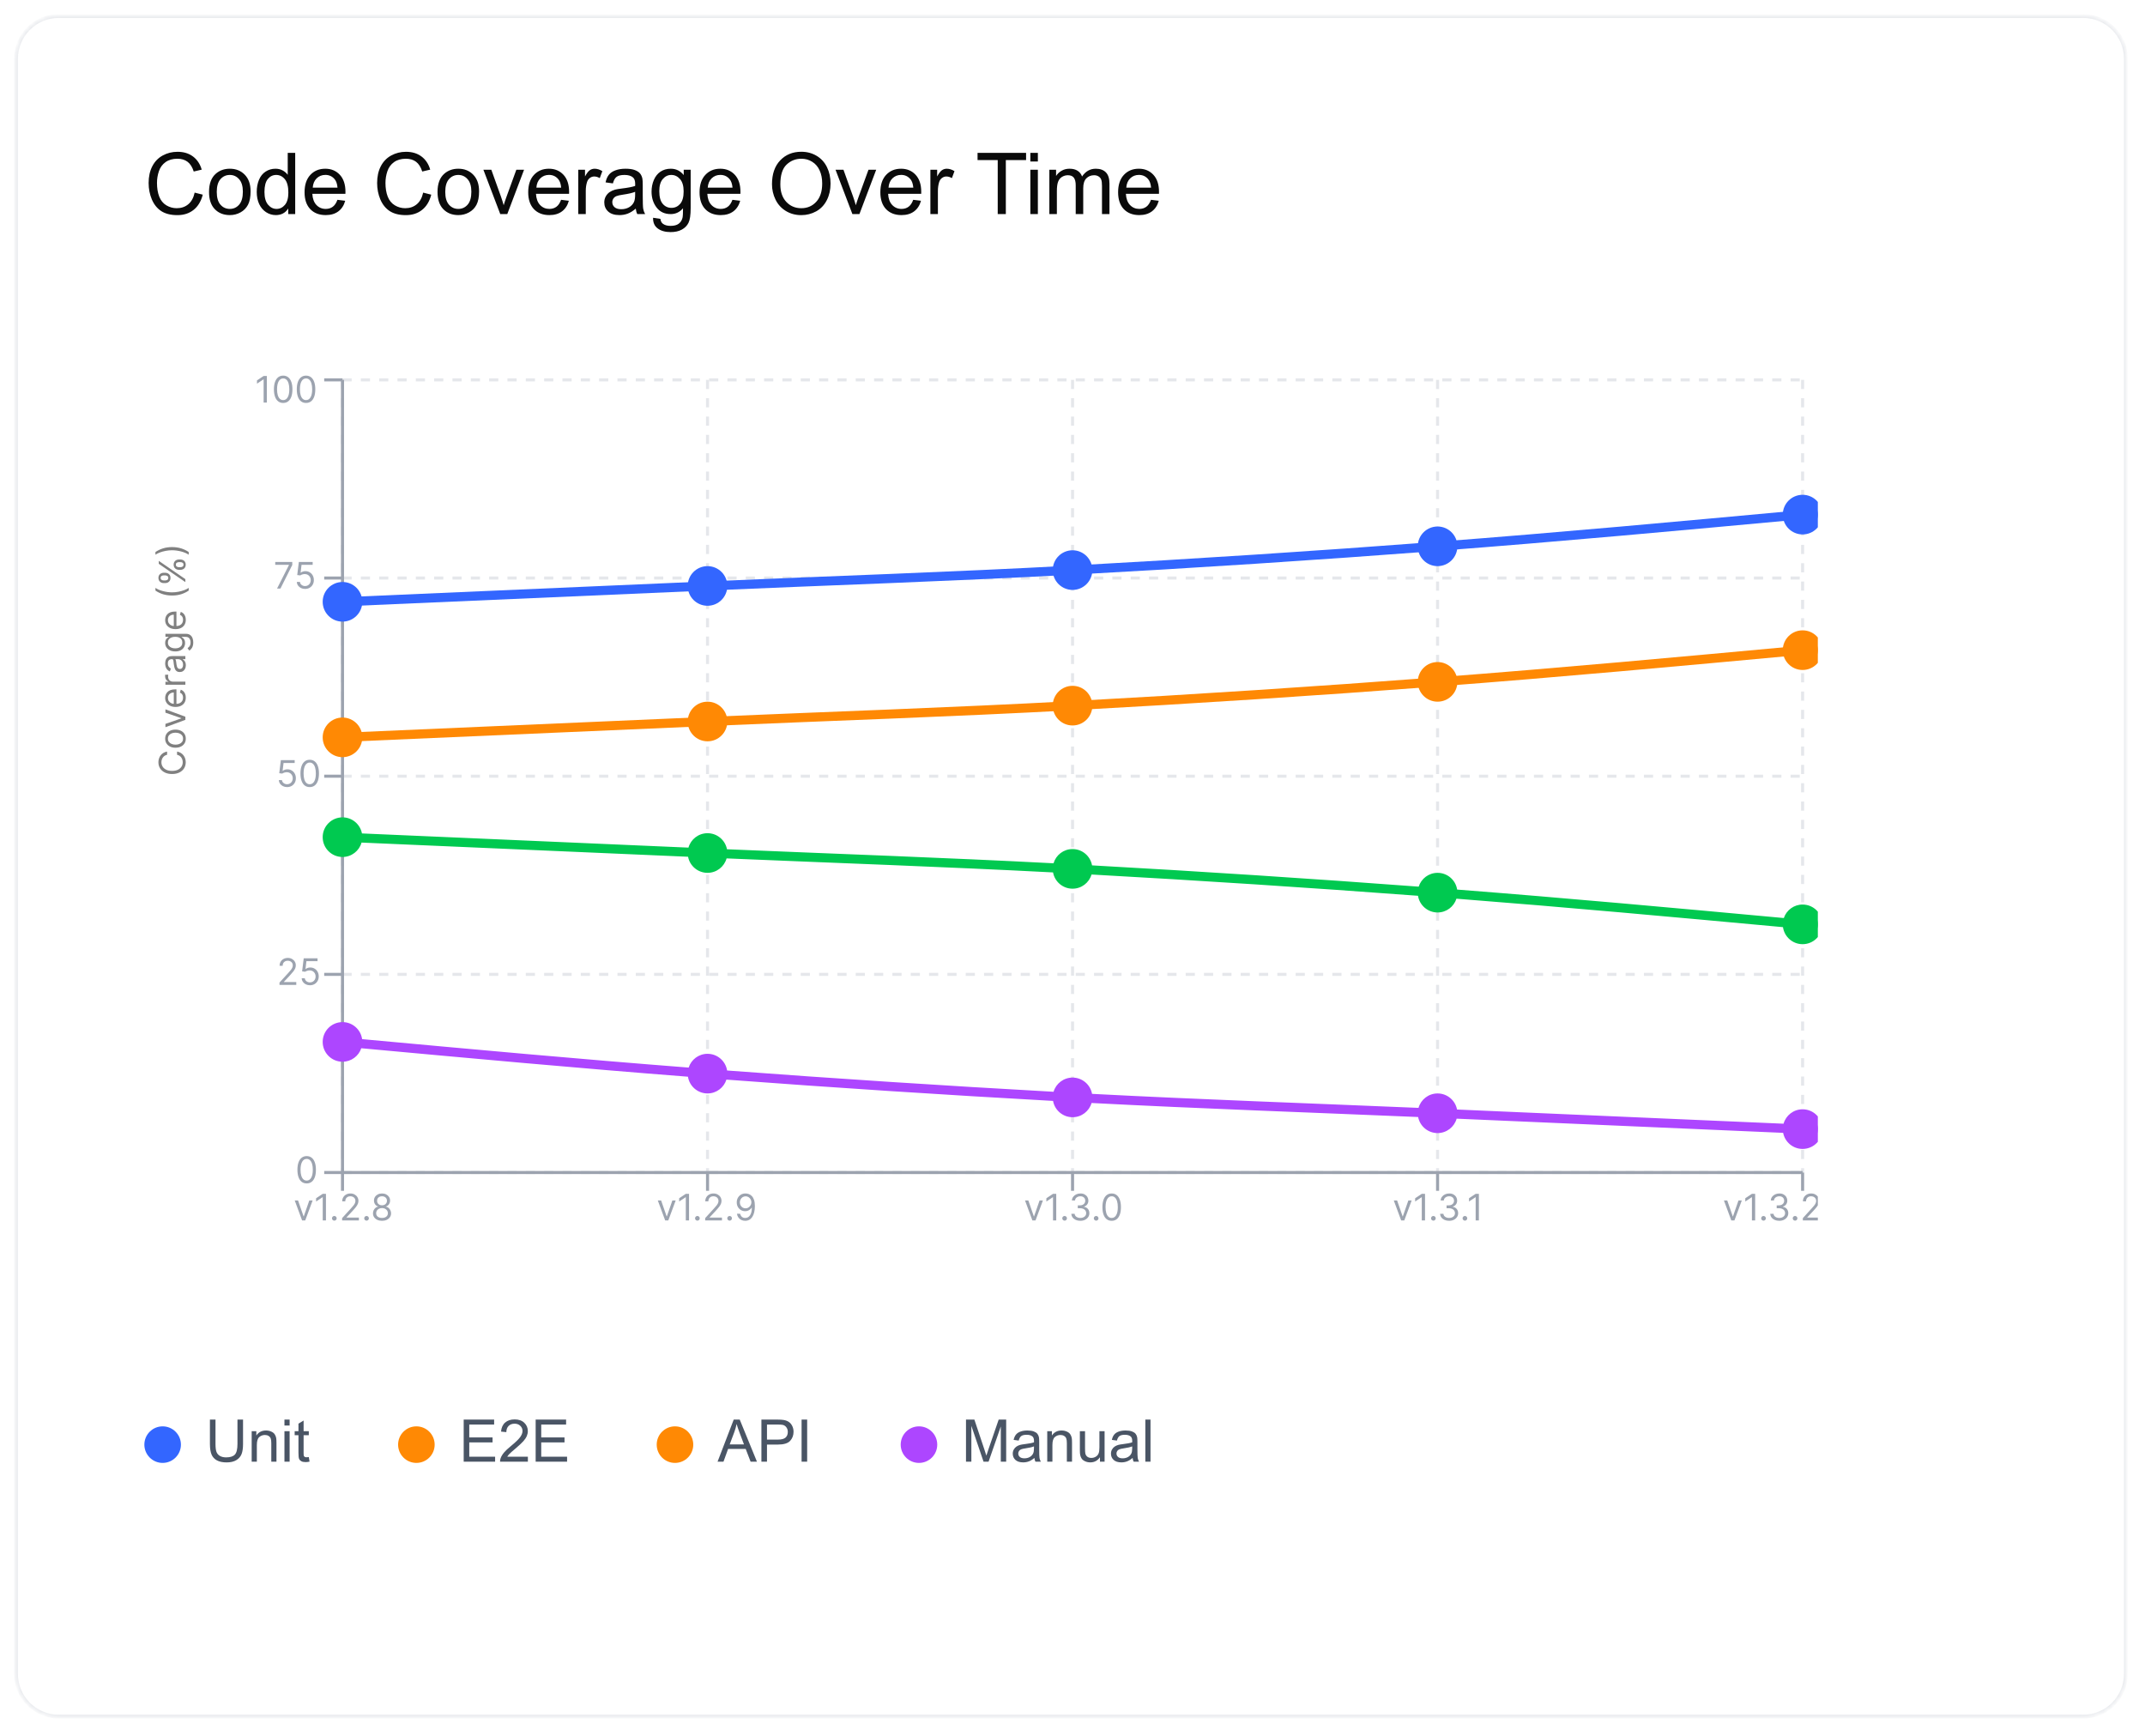 <svg width="440" height="356" viewBox="0 0 440 356" fill="none" xmlns="http://www.w3.org/2000/svg">
<g filter="url(#filter0_d_105_3903)">
<mask id="path-1-inside-1_105_3903" fill="white">
<path d="M3.291 8.754C3.291 3.919 7.21 0 12.045 0H427.327C432.162 0 436.081 3.919 436.081 8.754V340.023C436.081 344.857 432.162 348.777 427.327 348.777H12.045C7.21 348.777 3.291 344.857 3.291 340.023V8.754Z"/>
</mask>
<path d="M3.291 8.754C3.291 3.919 7.21 0 12.045 0H427.327C432.162 0 436.081 3.919 436.081 8.754V340.023C436.081 344.857 432.162 348.777 427.327 348.777H12.045C7.21 348.777 3.291 344.857 3.291 340.023V8.754Z" fill="white" shape-rendering="crispEdges"/>
<path d="M12.045 0V0.391H427.327V0V-0.391H12.045V0ZM436.081 8.754H435.69V340.023H436.081H436.472V8.754H436.081ZM427.327 348.777V348.386H12.045V348.777V349.167H427.327V348.777ZM3.291 340.023H3.682V8.754H3.291H2.9V340.023H3.291ZM12.045 348.777V348.386C7.426 348.386 3.682 344.641 3.682 340.023H3.291H2.9C2.9 345.073 6.994 349.167 12.045 349.167V348.777ZM436.081 340.023H435.69C435.69 344.641 431.946 348.386 427.327 348.386V348.777V349.167C432.378 349.167 436.472 345.073 436.472 340.023H436.081ZM427.327 0V0.391C431.946 0.391 435.69 4.135 435.69 8.754H436.081H436.472C436.472 3.703 432.378 -0.391 427.327 -0.391V0ZM12.045 0V-0.391C6.994 -0.391 2.9 3.703 2.9 8.754H3.291H3.682C3.682 4.135 7.426 0.391 12.045 0.391V0Z" fill="#E5E7EB" mask="url(#path-1-inside-1_105_3903)"/>
<path d="M39.93 36.215L41.592 36.635C41.244 38 40.615 39.042 39.707 39.762C38.804 40.476 37.699 40.833 36.391 40.833C35.037 40.833 33.935 40.559 33.084 40.011C32.238 39.457 31.593 38.657 31.147 37.612C30.707 36.566 30.487 35.444 30.487 34.244C30.487 32.936 30.736 31.796 31.233 30.825C31.735 29.848 32.447 29.109 33.366 28.606C34.292 28.098 35.309 27.843 36.417 27.843C37.673 27.843 38.73 28.163 39.587 28.803C40.444 29.443 41.041 30.343 41.378 31.502L39.741 31.888C39.45 30.974 39.027 30.308 38.473 29.891C37.919 29.474 37.222 29.266 36.383 29.266C35.417 29.266 34.609 29.497 33.958 29.96C33.312 30.422 32.858 31.045 32.595 31.828C32.332 32.605 32.201 33.407 32.201 34.236C32.201 35.304 32.355 36.238 32.664 37.038C32.978 37.831 33.463 38.426 34.12 38.82C34.777 39.214 35.489 39.411 36.254 39.411C37.185 39.411 37.973 39.142 38.619 38.605C39.264 38.069 39.701 37.272 39.93 36.215ZM42.877 36.069C42.877 34.384 43.346 33.136 44.283 32.325C45.065 31.651 46.019 31.314 47.145 31.314C48.396 31.314 49.418 31.725 50.212 32.547C51.006 33.364 51.403 34.495 51.403 35.941C51.403 37.112 51.226 38.034 50.872 38.708C50.523 39.377 50.012 39.897 49.338 40.268C48.67 40.639 47.939 40.825 47.145 40.825C45.871 40.825 44.84 40.416 44.051 39.599C43.269 38.783 42.877 37.606 42.877 36.069ZM44.463 36.069C44.463 37.234 44.717 38.108 45.225 38.691C45.734 39.268 46.373 39.557 47.145 39.557C47.91 39.557 48.547 39.265 49.055 38.683C49.564 38.1 49.818 37.212 49.818 36.018C49.818 34.892 49.561 34.041 49.047 33.464C48.538 32.882 47.904 32.59 47.145 32.59C46.373 32.59 45.734 32.879 45.225 33.456C44.717 34.033 44.463 34.904 44.463 36.069ZM59.124 40.619V39.471C58.547 40.373 57.698 40.825 56.579 40.825C55.853 40.825 55.185 40.625 54.574 40.225C53.968 39.825 53.497 39.268 53.16 38.554C52.828 37.834 52.663 37.009 52.663 36.078C52.663 35.169 52.814 34.347 53.117 33.61C53.42 32.867 53.874 32.299 54.479 31.905C55.085 31.511 55.762 31.314 56.51 31.314C57.059 31.314 57.547 31.431 57.975 31.665C58.404 31.893 58.752 32.193 59.021 32.565V28.058H60.554V40.619H59.124ZM54.248 36.078C54.248 37.243 54.494 38.114 54.985 38.691C55.476 39.268 56.056 39.557 56.724 39.557C57.398 39.557 57.97 39.282 58.438 38.734C58.912 38.18 59.149 37.337 59.149 36.206C59.149 34.961 58.909 34.047 58.429 33.464C57.95 32.882 57.358 32.59 56.656 32.59C55.97 32.59 55.396 32.87 54.934 33.43C54.477 33.99 54.248 34.873 54.248 36.078ZM69.217 37.689L70.811 37.886C70.56 38.817 70.094 39.539 69.415 40.054C68.735 40.568 67.866 40.825 66.81 40.825C65.479 40.825 64.422 40.416 63.639 39.599C62.862 38.777 62.474 37.626 62.474 36.146C62.474 34.615 62.868 33.427 63.656 32.582C64.445 31.736 65.467 31.314 66.724 31.314C67.941 31.314 68.935 31.728 69.706 32.556C70.477 33.384 70.862 34.55 70.862 36.052C70.862 36.144 70.86 36.281 70.854 36.463H64.068C64.125 37.463 64.407 38.228 64.916 38.76C65.424 39.291 66.058 39.557 66.818 39.557C67.384 39.557 67.866 39.408 68.266 39.111C68.666 38.814 68.983 38.34 69.217 37.689ZM64.153 35.195H69.234C69.166 34.43 68.972 33.856 68.652 33.473C68.161 32.879 67.524 32.582 66.741 32.582C66.033 32.582 65.436 32.819 64.95 33.293C64.47 33.767 64.205 34.401 64.153 35.195ZM86.8 36.215L88.463 36.635C88.114 38 87.486 39.042 86.577 39.762C85.675 40.476 84.57 40.833 83.261 40.833C81.907 40.833 80.805 40.559 79.954 40.011C79.108 39.457 78.463 38.657 78.017 37.612C77.578 36.566 77.358 35.444 77.358 34.244C77.358 32.936 77.606 31.796 78.103 30.825C78.606 29.848 79.317 29.109 80.237 28.606C81.162 28.098 82.179 27.843 83.287 27.843C84.544 27.843 85.601 28.163 86.457 28.803C87.314 29.443 87.911 30.343 88.248 31.502L86.612 31.888C86.32 30.974 85.898 30.308 85.344 29.891C84.789 29.474 84.093 29.266 83.253 29.266C82.287 29.266 81.479 29.497 80.828 29.96C80.182 30.422 79.728 31.045 79.465 31.828C79.203 32.605 79.071 33.407 79.071 34.236C79.071 35.304 79.225 36.238 79.534 37.038C79.848 37.831 80.334 38.426 80.991 38.82C81.648 39.214 82.359 39.411 83.124 39.411C84.055 39.411 84.844 39.142 85.489 38.605C86.135 38.069 86.572 37.272 86.8 36.215ZM89.748 36.069C89.748 34.384 90.216 33.136 91.153 32.325C91.936 31.651 92.89 31.314 94.015 31.314C95.266 31.314 96.288 31.725 97.082 32.547C97.876 33.364 98.273 34.495 98.273 35.941C98.273 37.112 98.096 38.034 97.742 38.708C97.394 39.377 96.882 39.897 96.209 40.268C95.54 40.639 94.809 40.825 94.015 40.825C92.741 40.825 91.71 40.416 90.922 39.599C90.139 38.783 89.748 37.606 89.748 36.069ZM91.333 36.069C91.333 37.234 91.587 38.108 92.096 38.691C92.604 39.268 93.244 39.557 94.015 39.557C94.78 39.557 95.417 39.265 95.926 38.683C96.434 38.1 96.688 37.212 96.688 36.018C96.688 34.892 96.431 34.041 95.917 33.464C95.409 32.882 94.775 32.59 94.015 32.59C93.244 32.59 92.604 32.879 92.096 33.456C91.587 34.033 91.333 34.904 91.333 36.069ZM102.618 40.619L99.156 31.519H100.784L102.738 36.969C102.949 37.557 103.143 38.169 103.32 38.803C103.458 38.323 103.649 37.746 103.895 37.072L105.917 31.519H107.502L104.057 40.619H102.618ZM115.094 37.689L116.687 37.886C116.436 38.817 115.971 39.539 115.291 40.054C114.611 40.568 113.743 40.825 112.686 40.825C111.355 40.825 110.298 40.416 109.516 39.599C108.739 38.777 108.35 37.626 108.35 36.146C108.35 34.615 108.744 33.427 109.533 32.582C110.321 31.736 111.343 31.314 112.6 31.314C113.817 31.314 114.811 31.728 115.582 32.556C116.353 33.384 116.739 34.55 116.739 36.052C116.739 36.144 116.736 36.281 116.73 36.463H109.944C110.001 37.463 110.284 38.228 110.792 38.76C111.301 39.291 111.935 39.557 112.694 39.557C113.26 39.557 113.743 39.408 114.143 39.111C114.542 38.814 114.859 38.34 115.094 37.689ZM110.03 35.195H115.111C115.042 34.43 114.848 33.856 114.528 33.473C114.037 32.879 113.4 32.582 112.617 32.582C111.909 32.582 111.312 32.819 110.827 33.293C110.347 33.767 110.081 34.401 110.03 35.195ZM118.615 40.619V31.519H120.004V32.899C120.358 32.253 120.683 31.828 120.98 31.622C121.283 31.416 121.614 31.314 121.974 31.314C122.494 31.314 123.023 31.479 123.559 31.811L123.028 33.242C122.651 33.019 122.274 32.907 121.897 32.907C121.56 32.907 121.257 33.01 120.989 33.216C120.72 33.416 120.529 33.696 120.415 34.056C120.243 34.604 120.158 35.204 120.158 35.855V40.619H118.615ZM130.414 39.497C129.843 39.982 129.292 40.325 128.761 40.525C128.235 40.725 127.67 40.825 127.064 40.825C126.064 40.825 125.296 40.582 124.759 40.096C124.222 39.605 123.954 38.98 123.954 38.22C123.954 37.774 124.054 37.369 124.254 37.003C124.459 36.632 124.725 36.335 125.05 36.112C125.382 35.889 125.753 35.721 126.164 35.606C126.467 35.526 126.924 35.449 127.535 35.375C128.781 35.227 129.697 35.05 130.286 34.844C130.292 34.633 130.294 34.498 130.294 34.441C130.294 33.813 130.149 33.37 129.857 33.113C129.463 32.765 128.878 32.59 128.101 32.59C127.375 32.59 126.838 32.719 126.49 32.976C126.147 33.227 125.893 33.676 125.727 34.321L124.219 34.116C124.356 33.47 124.582 32.95 124.896 32.556C125.21 32.156 125.664 31.851 126.259 31.639C126.853 31.422 127.541 31.314 128.324 31.314C129.101 31.314 129.732 31.405 130.217 31.588C130.703 31.771 131.06 32.002 131.288 32.282C131.517 32.556 131.677 32.904 131.768 33.327C131.82 33.59 131.845 34.064 131.845 34.75V36.806C131.845 38.24 131.877 39.148 131.94 39.531C132.008 39.908 132.14 40.271 132.334 40.619H130.723C130.563 40.299 130.46 39.925 130.414 39.497ZM130.286 36.052C129.726 36.281 128.886 36.475 127.767 36.635C127.133 36.726 126.684 36.829 126.421 36.943C126.159 37.057 125.956 37.226 125.813 37.449C125.67 37.666 125.599 37.909 125.599 38.177C125.599 38.588 125.753 38.931 126.062 39.205C126.376 39.48 126.833 39.617 127.432 39.617C128.027 39.617 128.555 39.488 129.018 39.231C129.48 38.968 129.82 38.611 130.037 38.16C130.203 37.812 130.286 37.297 130.286 36.618V36.052ZM133.962 41.373L135.461 41.596C135.524 42.059 135.698 42.396 135.984 42.607C136.367 42.893 136.889 43.035 137.552 43.035C138.266 43.035 138.817 42.893 139.206 42.607C139.594 42.321 139.857 41.922 139.994 41.407C140.074 41.093 140.111 40.434 140.105 39.428C139.431 40.222 138.592 40.619 137.586 40.619C136.335 40.619 135.367 40.168 134.682 39.265C133.996 38.363 133.653 37.28 133.653 36.018C133.653 35.15 133.81 34.35 134.125 33.619C134.439 32.882 134.893 32.313 135.487 31.913C136.087 31.514 136.789 31.314 137.595 31.314C138.669 31.314 139.554 31.748 140.251 32.616V31.519H141.674V39.385C141.674 40.802 141.528 41.804 141.237 42.393C140.951 42.987 140.494 43.455 139.866 43.798C139.243 44.141 138.475 44.312 137.561 44.312C136.475 44.312 135.598 44.067 134.93 43.575C134.262 43.09 133.939 42.356 133.962 41.373ZM135.238 35.906C135.238 37.1 135.476 37.971 135.95 38.52C136.424 39.068 137.018 39.342 137.732 39.342C138.44 39.342 139.034 39.071 139.514 38.528C139.994 37.98 140.234 37.123 140.234 35.958C140.234 34.844 139.985 34.004 139.489 33.439C138.997 32.873 138.403 32.59 137.706 32.59C137.021 32.59 136.438 32.87 135.958 33.43C135.478 33.984 135.238 34.81 135.238 35.906ZM150.242 37.689L151.836 37.886C151.585 38.817 151.119 39.539 150.439 40.054C149.759 40.568 148.891 40.825 147.834 40.825C146.503 40.825 145.447 40.416 144.664 39.599C143.887 38.777 143.499 37.626 143.499 36.146C143.499 34.615 143.893 33.427 144.681 32.582C145.469 31.736 146.492 31.314 147.749 31.314C148.965 31.314 149.959 31.728 150.731 32.556C151.502 33.384 151.887 34.55 151.887 36.052C151.887 36.144 151.884 36.281 151.879 36.463H145.092C145.15 37.463 145.432 38.228 145.941 38.76C146.449 39.291 147.083 39.557 147.843 39.557C148.408 39.557 148.891 39.408 149.291 39.111C149.691 38.814 150.008 38.34 150.242 37.689ZM145.178 35.195H150.259C150.191 34.43 149.996 33.856 149.677 33.473C149.185 32.879 148.548 32.582 147.766 32.582C147.057 32.582 146.46 32.819 145.975 33.293C145.495 33.767 145.229 34.401 145.178 35.195ZM158.357 34.501C158.357 32.416 158.916 30.785 160.036 29.608C161.156 28.426 162.601 27.835 164.372 27.835C165.531 27.835 166.577 28.112 167.508 28.666C168.439 29.22 169.147 29.994 169.633 30.988C170.124 31.976 170.37 33.099 170.37 34.355C170.37 35.629 170.113 36.769 169.599 37.774C169.084 38.78 168.356 39.542 167.414 40.062C166.471 40.576 165.454 40.833 164.363 40.833C163.181 40.833 162.124 40.548 161.193 39.977C160.262 39.405 159.556 38.626 159.076 37.637C158.596 36.649 158.357 35.604 158.357 34.501ZM160.07 34.527C160.07 36.041 160.476 37.234 161.287 38.108C162.104 38.977 163.126 39.411 164.355 39.411C165.606 39.411 166.634 38.971 167.439 38.091C168.25 37.212 168.656 35.964 168.656 34.347C168.656 33.324 168.482 32.433 168.133 31.674C167.791 30.908 167.285 30.317 166.617 29.9C165.954 29.477 165.209 29.266 164.38 29.266C163.204 29.266 162.19 29.671 161.338 30.483C160.493 31.288 160.07 32.636 160.07 34.527ZM174.851 40.619L171.389 31.519H173.017L174.971 36.969C175.182 37.557 175.377 38.169 175.554 38.803C175.691 38.323 175.882 37.746 176.128 37.072L178.15 31.519H179.735L176.291 40.619H174.851ZM187.327 37.689L188.921 37.886C188.669 38.817 188.204 39.539 187.524 40.054C186.844 40.568 185.976 40.825 184.919 40.825C183.588 40.825 182.531 40.416 181.749 39.599C180.972 38.777 180.584 37.626 180.584 36.146C180.584 34.615 180.978 33.427 181.766 32.582C182.554 31.736 183.577 31.314 184.834 31.314C186.05 31.314 187.044 31.728 187.815 32.556C188.587 33.384 188.972 34.55 188.972 36.052C188.972 36.144 188.969 36.281 188.964 36.463H182.177C182.234 37.463 182.517 38.228 183.026 38.76C183.534 39.291 184.168 39.557 184.928 39.557C185.493 39.557 185.976 39.408 186.376 39.111C186.776 38.814 187.093 38.34 187.327 37.689ZM182.263 35.195H187.344C187.276 34.43 187.081 33.856 186.762 33.473C186.27 32.879 185.633 32.582 184.851 32.582C184.142 32.582 183.545 32.819 183.06 33.293C182.58 33.767 182.314 34.401 182.263 35.195ZM190.849 40.619V31.519H192.237V32.899C192.591 32.253 192.917 31.828 193.214 31.622C193.516 31.416 193.848 31.314 194.208 31.314C194.727 31.314 195.256 31.479 195.793 31.811L195.262 33.242C194.885 33.019 194.508 32.907 194.131 32.907C193.793 32.907 193.491 33.01 193.222 33.216C192.954 33.416 192.762 33.696 192.648 34.056C192.477 34.604 192.391 35.204 192.391 35.855V40.619H190.849ZM204.661 40.619V29.54H200.523V28.058H210.479V29.54H206.324V40.619H204.661ZM211.353 29.831V28.058H212.896V29.831H211.353ZM211.353 40.619V31.519H212.896V40.619H211.353ZM215.252 40.619V31.519H216.632V32.796C216.917 32.35 217.297 31.993 217.771 31.725C218.245 31.451 218.785 31.314 219.391 31.314C220.065 31.314 220.616 31.454 221.044 31.733C221.479 32.013 221.784 32.405 221.961 32.907C222.681 31.845 223.618 31.314 224.772 31.314C225.674 31.314 226.368 31.565 226.854 32.068C227.34 32.565 227.582 33.333 227.582 34.373V40.619H226.049V34.887C226.049 34.27 225.997 33.827 225.894 33.559C225.797 33.284 225.617 33.065 225.354 32.899C225.092 32.733 224.783 32.65 224.429 32.65C223.789 32.65 223.258 32.865 222.835 33.293C222.413 33.716 222.201 34.395 222.201 35.332V40.619H220.659V34.707C220.659 34.021 220.533 33.507 220.282 33.164C220.031 32.822 219.619 32.65 219.048 32.65C218.614 32.65 218.211 32.765 217.84 32.993C217.474 33.222 217.209 33.556 217.043 33.996C216.877 34.435 216.794 35.069 216.794 35.898V40.619H215.252ZM236.1 37.689L237.693 37.886C237.442 38.817 236.976 39.539 236.297 40.054C235.617 40.568 234.749 40.825 233.692 40.825C232.361 40.825 231.304 40.416 230.521 39.599C229.744 38.777 229.356 37.626 229.356 36.146C229.356 34.615 229.75 33.427 230.539 32.582C231.327 31.736 232.349 31.314 233.606 31.314C234.823 31.314 235.817 31.728 236.588 32.556C237.359 33.384 237.745 34.55 237.745 36.052C237.745 36.144 237.742 36.281 237.736 36.463H230.95C231.007 37.463 231.29 38.228 231.798 38.76C232.306 39.291 232.941 39.557 233.7 39.557C234.266 39.557 234.749 39.408 235.148 39.111C235.548 38.814 235.865 38.34 236.1 37.689ZM231.035 35.195H236.117C236.048 34.43 235.854 33.856 235.534 33.473C235.043 32.879 234.406 32.582 233.623 32.582C232.915 32.582 232.318 32.819 231.832 33.293C231.353 33.767 231.087 34.401 231.035 35.195Z" fill="#0A0A0A"/>
<g clip-path="url(#clip0_105_3903)">
<path d="M70.256 237.191H369.764" stroke="#E5E7EB" stroke-width="0.625" stroke-dasharray="1.88 1.88"/>
<path d="M70.256 196.549H369.764" stroke="#E5E7EB" stroke-width="0.625" stroke-dasharray="1.88 1.88"/>
<path d="M70.256 155.904H369.764" stroke="#E5E7EB" stroke-width="0.625" stroke-dasharray="1.88 1.88"/>
<path d="M70.256 115.262H369.764" stroke="#E5E7EB" stroke-width="0.625" stroke-dasharray="1.88 1.88"/>
<path d="M70.256 74.619H369.764" stroke="#E5E7EB" stroke-width="0.625" stroke-dasharray="1.88 1.88"/>
<path d="M70.256 74.619V237.191" stroke="#E5E7EB" stroke-width="0.625" stroke-dasharray="1.88 1.88"/>
<path d="M145.133 74.619V237.191" stroke="#E5E7EB" stroke-width="0.625" stroke-dasharray="1.88 1.88"/>
<path d="M220.01 74.619V237.191" stroke="#E5E7EB" stroke-width="0.625" stroke-dasharray="1.88 1.88"/>
<path d="M294.887 74.619V237.191" stroke="#E5E7EB" stroke-width="0.625" stroke-dasharray="1.88 1.88"/>
<path d="M369.764 74.619V237.191" stroke="#E5E7EB" stroke-width="0.625" stroke-dasharray="1.88 1.88"/>
<path d="M70.256 237.191H369.764" stroke="#9CA3AF" stroke-width="0.625"/>
<path d="M70.256 240.943V237.191" stroke="#9CA3AF" stroke-width="0.625"/>
<path d="M64.125 242.925L62.612 247.018H61.972L60.459 242.925H61.141L62.271 246.186H62.313L63.443 242.925H64.125ZM66.863 241.561V247.018H66.202V242.253H66.17L64.838 243.138V242.467L66.202 241.561H66.863ZM68.579 247.06C68.448 247.06 68.335 247.013 68.24 246.919C68.146 246.825 68.099 246.712 68.099 246.581C68.099 246.449 68.146 246.336 68.24 246.242C68.335 246.148 68.448 246.101 68.579 246.101C68.71 246.101 68.823 246.148 68.917 246.242C69.011 246.336 69.059 246.449 69.059 246.581C69.059 246.668 69.036 246.748 68.992 246.82C68.949 246.893 68.892 246.952 68.819 246.996C68.748 247.039 68.668 247.06 68.579 247.06ZM70.176 247.018V246.538L71.978 244.566C72.189 244.335 72.363 244.135 72.5 243.964C72.637 243.792 72.738 243.63 72.804 243.479C72.871 243.326 72.905 243.166 72.905 242.999C72.905 242.808 72.859 242.642 72.766 242.501C72.676 242.361 72.551 242.252 72.393 242.176C72.235 242.1 72.058 242.062 71.86 242.062C71.651 242.062 71.468 242.105 71.311 242.192C71.157 242.277 71.037 242.397 70.952 242.552C70.868 242.706 70.826 242.888 70.826 243.095H70.198C70.198 242.776 70.271 242.495 70.419 242.253C70.566 242.012 70.767 241.824 71.021 241.689C71.277 241.554 71.564 241.486 71.882 241.486C72.201 241.486 72.485 241.554 72.732 241.689C72.978 241.824 73.172 242.006 73.312 242.235C73.453 242.464 73.523 242.719 73.523 242.999C73.523 243.2 73.487 243.396 73.414 243.588C73.343 243.778 73.218 243.991 73.041 244.225C72.865 244.458 72.621 244.742 72.308 245.078L71.082 246.389V246.431H73.619V247.018H70.176ZM75.188 247.06C75.057 247.06 74.944 247.013 74.85 246.919C74.756 246.825 74.709 246.712 74.709 246.581C74.709 246.449 74.756 246.336 74.85 246.242C74.944 246.148 75.057 246.101 75.188 246.101C75.32 246.101 75.433 246.148 75.527 246.242C75.621 246.336 75.668 246.449 75.668 246.581C75.668 246.668 75.646 246.748 75.601 246.82C75.559 246.893 75.501 246.952 75.428 246.996C75.357 247.039 75.277 247.06 75.188 247.06ZM78.365 247.092C77.999 247.092 77.676 247.027 77.395 246.898C77.116 246.766 76.899 246.586 76.742 246.357C76.586 246.126 76.509 245.863 76.511 245.568C76.509 245.337 76.554 245.124 76.647 244.929C76.739 244.731 76.865 244.567 77.025 244.436C77.186 244.302 77.367 244.218 77.566 244.183V244.151C77.305 244.083 77.097 243.936 76.942 243.711C76.788 243.484 76.711 243.225 76.713 242.936C76.711 242.658 76.781 242.411 76.924 242.192C77.066 241.974 77.261 241.801 77.51 241.675C77.76 241.549 78.045 241.486 78.365 241.486C78.681 241.486 78.964 241.549 79.212 241.675C79.461 241.801 79.656 241.974 79.799 242.192C79.942 242.411 80.015 242.658 80.017 242.936C80.015 243.225 79.936 243.484 79.78 243.711C79.625 243.936 79.42 244.083 79.165 244.151V244.183C79.362 244.218 79.539 244.302 79.697 244.436C79.856 244.567 79.982 244.731 80.076 244.929C80.17 245.124 80.218 245.337 80.22 245.568C80.218 245.863 80.138 246.126 79.98 246.357C79.823 246.586 79.606 246.766 79.327 246.898C79.05 247.027 78.729 247.092 78.365 247.092ZM78.365 246.506C78.612 246.506 78.825 246.466 79.005 246.386C79.184 246.306 79.323 246.193 79.42 246.048C79.518 245.902 79.568 245.731 79.57 245.536C79.568 245.33 79.514 245.148 79.41 244.99C79.305 244.832 79.162 244.707 78.981 244.617C78.801 244.526 78.596 244.481 78.365 244.481C78.132 244.481 77.925 244.526 77.742 244.617C77.56 244.707 77.417 244.832 77.313 244.99C77.21 245.148 77.159 245.33 77.161 245.536C77.159 245.731 77.206 245.902 77.302 246.048C77.4 246.193 77.539 246.306 77.72 246.386C77.901 246.466 78.116 246.506 78.365 246.506ZM78.365 243.916C78.561 243.916 78.734 243.877 78.885 243.799C79.037 243.721 79.157 243.611 79.244 243.471C79.332 243.331 79.376 243.166 79.378 242.978C79.376 242.793 79.332 242.633 79.247 242.496C79.162 242.357 79.044 242.251 78.893 242.176C78.742 242.1 78.566 242.062 78.365 242.062C78.161 242.062 77.982 242.1 77.829 242.176C77.677 242.251 77.559 242.357 77.475 242.496C77.392 242.633 77.351 242.793 77.353 242.978C77.351 243.166 77.393 243.331 77.478 243.471C77.565 243.611 77.685 243.721 77.838 243.799C77.99 243.877 78.166 243.916 78.365 243.916Z" fill="#9CA3AF"/>
<path d="M145.135 240.943V237.191" stroke="#9CA3AF" stroke-width="0.625"/>
<path d="M138.602 242.925L137.088 247.018H136.449L134.935 242.925H135.617L136.747 246.186H136.79L137.92 242.925H138.602ZM141.34 241.561V247.018H140.679V242.253H140.647L139.314 243.138V242.467L140.679 241.561H141.34ZM143.055 247.06C142.924 247.06 142.811 247.013 142.717 246.919C142.623 246.825 142.576 246.712 142.576 246.581C142.576 246.449 142.623 246.336 142.717 246.242C142.811 246.148 142.924 246.101 143.055 246.101C143.187 246.101 143.3 246.148 143.394 246.242C143.488 246.336 143.535 246.449 143.535 246.581C143.535 246.668 143.513 246.748 143.468 246.82C143.426 246.893 143.368 246.952 143.295 246.996C143.224 247.039 143.144 247.06 143.055 247.06ZM144.653 247.018V246.538L146.454 244.566C146.665 244.335 146.84 244.135 146.976 243.964C147.113 243.792 147.214 243.63 147.28 243.479C147.348 243.326 147.381 243.166 147.381 242.999C147.381 242.808 147.335 242.642 147.243 242.501C147.152 242.361 147.028 242.252 146.87 242.176C146.712 242.1 146.534 242.062 146.337 242.062C146.127 242.062 145.944 242.105 145.788 242.192C145.633 242.277 145.513 242.397 145.428 242.552C145.345 242.706 145.303 242.888 145.303 243.095H144.674C144.674 242.776 144.748 242.495 144.895 242.253C145.043 242.012 145.243 241.824 145.498 241.689C145.753 241.554 146.04 241.486 146.358 241.486C146.678 241.486 146.961 241.554 147.208 241.689C147.455 241.824 147.649 242.006 147.789 242.235C147.929 242.464 148 242.719 148 242.999C148 243.2 147.963 243.396 147.89 243.588C147.819 243.778 147.695 243.991 147.517 244.225C147.341 244.458 147.097 244.742 146.784 245.078L145.559 246.389V246.431H148.095V247.018H144.653ZM149.665 247.06C149.533 247.06 149.421 247.013 149.326 246.919C149.232 246.825 149.185 246.712 149.185 246.581C149.185 246.449 149.232 246.336 149.326 246.242C149.421 246.148 149.533 246.101 149.665 246.101C149.796 246.101 149.909 246.148 150.003 246.242C150.097 246.336 150.144 246.449 150.144 246.581C150.144 246.668 150.122 246.748 150.078 246.82C150.035 246.893 149.977 246.952 149.905 246.996C149.834 247.039 149.754 247.06 149.665 247.06ZM152.948 241.486C153.172 241.488 153.396 241.53 153.62 241.614C153.844 241.697 154.048 241.836 154.233 242.03C154.417 242.221 154.566 242.483 154.678 242.816C154.789 243.148 154.845 243.564 154.845 244.065C154.845 244.55 154.799 244.981 154.707 245.358C154.616 245.732 154.485 246.049 154.312 246.306C154.142 246.564 153.934 246.759 153.689 246.892C153.446 247.026 153.17 247.092 152.863 247.092C152.557 247.092 152.285 247.032 152.045 246.911C151.807 246.788 151.612 246.619 151.459 246.402C151.308 246.184 151.211 245.93 151.168 245.643H151.818C151.877 245.893 151.993 246.1 152.168 246.264C152.343 246.425 152.575 246.506 152.863 246.506C153.284 246.506 153.616 246.322 153.859 245.954C154.105 245.587 154.227 245.067 154.227 244.396H154.185C154.085 244.545 153.967 244.674 153.83 244.782C153.693 244.89 153.542 244.974 153.375 245.032C153.208 245.091 153.03 245.12 152.842 245.12C152.529 245.12 152.242 245.043 151.981 244.889C151.722 244.732 151.514 244.518 151.357 244.246C151.203 243.973 151.126 243.66 151.126 243.309C151.126 242.975 151.2 242.669 151.349 242.392C151.5 242.113 151.712 241.891 151.984 241.726C152.257 241.561 152.579 241.481 152.948 241.486ZM152.948 242.072C152.724 242.072 152.523 242.128 152.343 242.24C152.166 242.35 152.025 242.499 151.92 242.688C151.817 242.874 151.765 243.081 151.765 243.309C151.765 243.536 151.815 243.743 151.914 243.929C152.016 244.114 152.153 244.262 152.327 244.372C152.503 244.48 152.703 244.534 152.927 244.534C153.096 244.534 153.253 244.501 153.399 244.436C153.544 244.368 153.671 244.277 153.78 244.161C153.89 244.044 153.976 243.912 154.038 243.764C154.1 243.615 154.131 243.46 154.131 243.298C154.131 243.085 154.08 242.885 153.977 242.698C153.875 242.512 153.735 242.361 153.556 242.245C153.378 242.13 153.176 242.072 152.948 242.072Z" fill="#9CA3AF"/>
<path d="M220.01 240.943V237.191" stroke="#9CA3AF" stroke-width="0.625"/>
<path d="M213.927 242.925L212.413 247.018H211.774L210.26 242.925H210.942L212.072 246.186H212.115L213.245 242.925H213.927ZM216.665 241.561V247.018H216.004V242.253H215.972L214.639 243.138V242.467L216.004 241.561H216.665ZM218.38 247.06C218.249 247.06 218.136 247.013 218.042 246.919C217.948 246.825 217.901 246.712 217.901 246.581C217.901 246.449 217.948 246.336 218.042 246.242C218.136 246.148 218.249 246.101 218.38 246.101C218.512 246.101 218.625 246.148 218.719 246.242C218.813 246.336 218.86 246.449 218.86 246.581C218.86 246.668 218.838 246.748 218.793 246.82C218.751 246.893 218.693 246.952 218.62 246.996C218.549 247.039 218.469 247.06 218.38 247.06ZM221.617 247.092C221.265 247.092 220.951 247.032 220.676 246.911C220.402 246.79 220.185 246.622 220.023 246.407C219.863 246.191 219.776 245.939 219.762 245.653H220.434C220.448 245.829 220.508 245.981 220.615 246.109C220.721 246.235 220.861 246.333 221.033 246.402C221.205 246.471 221.396 246.506 221.606 246.506C221.84 246.506 222.048 246.465 222.229 246.383C222.411 246.302 222.553 246.188 222.656 246.042C222.759 245.897 222.81 245.728 222.81 245.536C222.81 245.335 222.761 245.159 222.661 245.006C222.562 244.851 222.416 244.731 222.224 244.643C222.032 244.556 221.798 244.513 221.521 244.513H221.084V243.927H221.521C221.737 243.927 221.927 243.888 222.091 243.809C222.256 243.731 222.385 243.621 222.477 243.479C222.571 243.337 222.618 243.17 222.618 242.978C222.618 242.793 222.578 242.633 222.496 242.496C222.414 242.359 222.299 242.252 222.149 242.176C222.002 242.1 221.828 242.062 221.627 242.062C221.439 242.062 221.261 242.096 221.094 242.165C220.929 242.233 220.794 242.332 220.689 242.461C220.584 242.589 220.528 242.744 220.519 242.925H219.879C219.89 242.639 219.976 242.388 220.138 242.173C220.299 241.957 220.511 241.788 220.772 241.667C221.035 241.546 221.323 241.486 221.638 241.486C221.975 241.486 222.265 241.554 222.507 241.691C222.748 241.826 222.934 242.005 223.063 242.227C223.193 242.449 223.258 242.689 223.258 242.946C223.258 243.253 223.177 243.515 223.015 243.732C222.856 243.949 222.638 244.099 222.363 244.183V244.225C222.707 244.282 222.976 244.429 223.17 244.665C223.364 244.899 223.46 245.19 223.46 245.536C223.46 245.833 223.38 246.099 223.218 246.335C223.058 246.57 222.84 246.755 222.562 246.89C222.285 247.025 221.97 247.092 221.617 247.092ZM224.851 247.06C224.719 247.06 224.606 247.013 224.512 246.919C224.418 246.825 224.371 246.712 224.371 246.581C224.371 246.449 224.418 246.336 224.512 246.242C224.606 246.148 224.719 246.101 224.851 246.101C224.982 246.101 225.095 246.148 225.189 246.242C225.283 246.336 225.33 246.449 225.33 246.581C225.33 246.668 225.308 246.748 225.264 246.82C225.221 246.893 225.163 246.952 225.09 246.996C225.019 247.039 224.939 247.06 224.851 247.06ZM228.037 247.092C227.636 247.092 227.294 246.983 227.012 246.764C226.729 246.544 226.513 246.225 226.364 245.808C226.215 245.389 226.14 244.882 226.14 244.289C226.14 243.699 226.215 243.196 226.364 242.778C226.515 242.359 226.732 242.039 227.014 241.819C227.298 241.597 227.64 241.486 228.037 241.486C228.435 241.486 228.775 241.597 229.058 241.819C229.342 242.039 229.559 242.359 229.708 242.778C229.859 243.196 229.935 243.699 229.935 244.289C229.935 244.882 229.86 245.389 229.711 245.808C229.562 246.225 229.346 246.544 229.063 246.764C228.781 246.983 228.439 247.092 228.037 247.092ZM228.037 246.506C228.435 246.506 228.744 246.314 228.965 245.93C229.185 245.547 229.295 245 229.295 244.289C229.295 243.817 229.244 243.414 229.143 243.082C229.044 242.75 228.9 242.497 228.712 242.323C228.525 242.149 228.3 242.062 228.037 242.062C227.643 242.062 227.335 242.256 227.113 242.645C226.891 243.032 226.78 243.58 226.78 244.289C226.78 244.762 226.829 245.163 226.929 245.493C227.028 245.824 227.171 246.075 227.358 246.248C227.546 246.42 227.773 246.506 228.037 246.506Z" fill="#9CA3AF"/>
<path d="M294.887 240.943V237.191" stroke="#9CA3AF" stroke-width="0.625"/>
<path d="M289.573 242.925L288.059 247.018H287.42L285.906 242.925H286.589L287.718 246.186H287.761L288.891 242.925H289.573ZM292.311 241.561V247.018H291.65V242.253H291.618L290.286 243.138V242.467L291.65 241.561H292.311ZM294.027 247.06C293.895 247.06 293.782 247.013 293.688 246.919C293.594 246.825 293.547 246.712 293.547 246.581C293.547 246.449 293.594 246.336 293.688 246.242C293.782 246.148 293.895 246.101 294.027 246.101C294.158 246.101 294.271 246.148 294.365 246.242C294.459 246.336 294.506 246.449 294.506 246.581C294.506 246.668 294.484 246.748 294.44 246.82C294.397 246.893 294.339 246.952 294.266 246.996C294.195 247.039 294.115 247.06 294.027 247.06ZM297.263 247.092C296.911 247.092 296.597 247.032 296.322 246.911C296.049 246.79 295.831 246.622 295.669 246.407C295.509 246.191 295.422 245.939 295.408 245.653H296.08C296.094 245.829 296.154 245.981 296.261 246.109C296.367 246.235 296.507 246.333 296.679 246.402C296.851 246.471 297.042 246.506 297.252 246.506C297.486 246.506 297.694 246.465 297.876 246.383C298.057 246.302 298.199 246.188 298.302 246.042C298.405 245.897 298.456 245.728 298.456 245.536C298.456 245.335 298.407 245.159 298.307 245.006C298.208 244.851 298.062 244.731 297.87 244.643C297.678 244.556 297.444 244.513 297.167 244.513H296.73V243.927H297.167C297.383 243.927 297.574 243.888 297.737 243.809C297.902 243.731 298.031 243.621 298.123 243.479C298.217 243.337 298.265 243.17 298.265 242.978C298.265 242.793 298.224 242.633 298.142 242.496C298.06 242.359 297.945 242.252 297.796 242.176C297.648 242.1 297.474 242.062 297.273 242.062C297.085 242.062 296.907 242.096 296.74 242.165C296.575 242.233 296.44 242.332 296.335 242.461C296.231 242.589 296.174 242.744 296.165 242.925H295.525C295.536 242.639 295.622 242.388 295.784 242.173C295.946 241.957 296.157 241.788 296.418 241.667C296.681 241.546 296.97 241.486 297.284 241.486C297.621 241.486 297.911 241.554 298.153 241.691C298.394 241.826 298.58 242.005 298.71 242.227C298.839 242.449 298.904 242.689 298.904 242.946C298.904 243.253 298.823 243.515 298.662 243.732C298.502 243.949 298.284 244.099 298.009 244.183V244.225C298.353 244.282 298.622 244.429 298.816 244.665C299.01 244.899 299.107 245.19 299.107 245.536C299.107 245.833 299.026 246.099 298.864 246.335C298.704 246.57 298.486 246.755 298.209 246.89C297.931 247.025 297.616 247.092 297.263 247.092ZM300.497 247.06C300.365 247.06 300.253 247.013 300.158 246.919C300.064 246.825 300.017 246.712 300.017 246.581C300.017 246.449 300.064 246.336 300.158 246.242C300.253 246.148 300.365 246.101 300.497 246.101C300.628 246.101 300.741 246.148 300.835 246.242C300.929 246.336 300.976 246.449 300.976 246.581C300.976 246.668 300.954 246.748 300.91 246.82C300.867 246.893 300.809 246.952 300.737 246.996C300.666 247.039 300.586 247.06 300.497 247.06ZM303.36 241.561V247.018H302.7V242.253H302.668L301.335 243.138V242.467L302.7 241.561H303.36Z" fill="#9CA3AF"/>
<path d="M369.766 240.943V237.191" stroke="#9CA3AF" stroke-width="0.625"/>
<path d="M357.293 242.925L355.78 247.018H355.14L353.627 242.925H354.309L355.439 246.186H355.482L356.611 242.925H357.293ZM360.031 241.561V247.018H359.37V242.253H359.338L358.006 243.138V242.467L359.37 241.561H360.031ZM361.747 247.06C361.616 247.06 361.503 247.013 361.409 246.919C361.315 246.825 361.268 246.712 361.268 246.581C361.268 246.449 361.315 246.336 361.409 246.242C361.503 246.148 361.616 246.101 361.747 246.101C361.879 246.101 361.991 246.148 362.086 246.242C362.18 246.336 362.227 246.449 362.227 246.581C362.227 246.668 362.205 246.748 362.16 246.82C362.118 246.893 362.06 246.952 361.987 246.996C361.916 247.039 361.836 247.06 361.747 247.06ZM364.983 247.092C364.632 247.092 364.318 247.032 364.043 246.911C363.769 246.79 363.552 246.622 363.39 246.407C363.23 246.191 363.143 245.939 363.129 245.653H363.8C363.814 245.829 363.875 245.981 363.981 246.109C364.088 246.235 364.227 246.333 364.4 246.402C364.572 246.471 364.763 246.506 364.973 246.506C365.207 246.506 365.415 246.465 365.596 246.383C365.777 246.302 365.919 246.188 366.022 246.042C366.125 245.897 366.177 245.728 366.177 245.536C366.177 245.335 366.127 245.159 366.028 245.006C365.928 244.851 365.783 244.731 365.591 244.643C365.399 244.556 365.164 244.513 364.887 244.513H364.45V243.927H364.887C365.104 243.927 365.294 243.888 365.458 243.809C365.623 243.731 365.752 243.621 365.844 243.479C365.938 243.337 365.985 243.17 365.985 242.978C365.985 242.793 365.944 242.633 365.863 242.496C365.781 242.359 365.665 242.252 365.516 242.176C365.369 242.1 365.195 242.062 364.994 242.062C364.806 242.062 364.628 242.096 364.461 242.165C364.296 242.233 364.161 242.332 364.056 242.461C363.951 242.589 363.894 242.744 363.885 242.925H363.246C363.257 242.639 363.343 242.388 363.504 242.173C363.666 241.957 363.877 241.788 364.139 241.667C364.401 241.546 364.69 241.486 365.005 241.486C365.342 241.486 365.632 241.554 365.873 241.691C366.115 241.826 366.3 242.005 366.43 242.227C366.56 242.449 366.625 242.689 366.625 242.946C366.625 243.253 366.544 243.515 366.382 243.732C366.222 243.949 366.005 244.099 365.729 244.183V244.225C366.074 244.282 366.343 244.429 366.537 244.665C366.73 244.899 366.827 245.19 366.827 245.536C366.827 245.833 366.746 246.099 366.585 246.335C366.425 246.57 366.206 246.755 365.929 246.89C365.652 247.025 365.337 247.092 364.983 247.092ZM368.217 247.06C368.086 247.06 367.973 247.013 367.879 246.919C367.785 246.825 367.738 246.712 367.738 246.581C367.738 246.449 367.785 246.336 367.879 246.242C367.973 246.148 368.086 246.101 368.217 246.101C368.349 246.101 368.462 246.148 368.556 246.242C368.65 246.336 368.697 246.449 368.697 246.581C368.697 246.668 368.675 246.748 368.63 246.82C368.588 246.893 368.53 246.952 368.457 246.996C368.386 247.039 368.306 247.06 368.217 247.06ZM369.815 247.018V246.538L371.616 244.566C371.827 244.335 372.001 244.135 372.138 243.964C372.275 243.792 372.376 243.63 372.442 243.479C372.509 243.326 372.543 243.166 372.543 242.999C372.543 242.808 372.497 242.642 372.405 242.501C372.314 242.361 372.19 242.252 372.032 242.176C371.874 242.1 371.696 242.062 371.499 242.062C371.289 242.062 371.106 242.105 370.95 242.192C370.795 242.277 370.675 242.397 370.59 242.552C370.507 242.706 370.465 242.888 370.465 243.095H369.836C369.836 242.776 369.91 242.495 370.057 242.253C370.205 242.012 370.405 241.824 370.659 241.689C370.915 241.554 371.202 241.486 371.52 241.486C371.84 241.486 372.123 241.554 372.37 241.689C372.617 241.824 372.811 242.006 372.951 242.235C373.091 242.464 373.161 242.719 373.161 242.999C373.161 243.2 373.125 243.396 373.052 243.588C372.981 243.778 372.857 243.991 372.679 244.225C372.503 244.458 372.259 244.742 371.946 245.078L370.721 246.389V246.431H373.257V247.018H369.815Z" fill="#9CA3AF"/>
<path d="M70.256 74.619V237.191" stroke="#9CA3AF" stroke-width="0.625"/>
<path d="M66.504 237.191H70.256" stroke="#9CA3AF" stroke-width="0.625"/>
<path d="M62.907 239.426C62.506 239.426 62.164 239.317 61.881 239.098C61.599 238.878 61.383 238.559 61.234 238.142C61.085 237.723 61.01 237.216 61.01 236.623C61.01 236.033 61.085 235.53 61.234 235.112C61.385 234.693 61.602 234.373 61.884 234.153C62.168 233.931 62.509 233.82 62.907 233.82C63.305 233.82 63.645 233.931 63.928 234.153C64.212 234.373 64.429 234.693 64.578 235.112C64.729 235.53 64.804 236.033 64.804 236.623C64.804 237.216 64.73 237.723 64.581 238.142C64.431 238.559 64.215 238.878 63.933 239.098C63.651 239.317 63.309 239.426 62.907 239.426ZM62.907 238.84C63.305 238.84 63.614 238.648 63.834 238.264C64.055 237.881 64.165 237.334 64.165 236.623C64.165 236.151 64.114 235.748 64.013 235.416C63.913 235.084 63.77 234.831 63.581 234.657C63.395 234.483 63.17 234.396 62.907 234.396C62.513 234.396 62.205 234.59 61.983 234.979C61.761 235.366 61.65 235.914 61.65 236.623C61.65 237.096 61.699 237.497 61.799 237.827C61.898 238.158 62.041 238.409 62.228 238.582C62.416 238.754 62.642 238.84 62.907 238.84Z" fill="#9CA3AF"/>
<path d="M66.504 196.549H70.256" stroke="#9CA3AF" stroke-width="0.625"/>
<path d="M57.332 198.709V198.229L59.133 196.258C59.344 196.027 59.519 195.826 59.655 195.655C59.792 195.483 59.893 195.321 59.959 195.17C60.027 195.018 60.06 194.858 60.06 194.691C60.06 194.499 60.014 194.333 59.922 194.193C59.831 194.052 59.707 193.944 59.549 193.868C59.391 193.791 59.213 193.753 59.016 193.753C58.806 193.753 58.623 193.796 58.467 193.884C58.312 193.969 58.193 194.089 58.107 194.243C58.024 194.398 57.982 194.579 57.982 194.787H57.353C57.353 194.467 57.427 194.186 57.574 193.945C57.722 193.703 57.922 193.515 58.176 193.38C58.432 193.245 58.719 193.177 59.037 193.177C59.357 193.177 59.64 193.245 59.887 193.38C60.134 193.515 60.328 193.697 60.468 193.926C60.608 194.155 60.678 194.41 60.678 194.691C60.678 194.892 60.642 195.088 60.569 195.28C60.498 195.47 60.374 195.682 60.196 195.917C60.02 196.149 59.776 196.433 59.464 196.769L58.238 198.08V198.123H60.774V198.709H57.332ZM63.58 198.784C63.267 198.784 62.986 198.721 62.736 198.597C62.485 198.473 62.284 198.302 62.133 198.085C61.982 197.869 61.9 197.622 61.886 197.345H62.525C62.55 197.592 62.662 197.796 62.861 197.958C63.062 198.117 63.301 198.197 63.58 198.197C63.804 198.197 64.003 198.145 64.177 198.04C64.353 197.935 64.491 197.791 64.59 197.609C64.691 197.424 64.742 197.215 64.742 196.982C64.742 196.744 64.689 196.532 64.585 196.346C64.482 196.157 64.34 196.009 64.158 195.901C63.977 195.792 63.77 195.737 63.538 195.735C63.371 195.734 63.199 195.759 63.023 195.813C62.847 195.864 62.703 195.931 62.589 196.012L61.971 195.938L62.301 193.252H65.136V193.838H62.855L62.664 195.448H62.696C62.807 195.359 62.948 195.285 63.117 195.226C63.285 195.168 63.461 195.139 63.644 195.139C63.978 195.139 64.276 195.218 64.537 195.378C64.8 195.536 65.006 195.753 65.155 196.028C65.306 196.304 65.381 196.618 65.381 196.972C65.381 197.32 65.303 197.631 65.147 197.904C64.992 198.176 64.779 198.391 64.507 198.549C64.236 198.705 63.927 198.784 63.58 198.784Z" fill="#9CA3AF"/>
<path d="M66.504 155.904H70.256" stroke="#9CA3AF" stroke-width="0.625"/>
<path d="M58.891 158.139C58.578 158.139 58.296 158.077 58.046 157.953C57.795 157.828 57.595 157.658 57.444 157.441C57.293 157.224 57.21 156.977 57.196 156.7H57.835C57.86 156.947 57.972 157.151 58.171 157.313C58.372 157.473 58.612 157.553 58.891 157.553C59.114 157.553 59.313 157.5 59.487 157.396C59.663 157.291 59.801 157.147 59.9 156.964C60.002 156.779 60.052 156.571 60.052 156.338C60.052 156.1 60 155.888 59.895 155.701C59.792 155.513 59.65 155.364 59.469 155.256C59.288 155.148 59.081 155.093 58.848 155.091C58.681 155.089 58.51 155.115 58.334 155.168C58.158 155.22 58.013 155.286 57.899 155.368L57.281 155.293L57.612 152.607H60.447V153.194H58.166L57.974 154.803H58.006C58.118 154.714 58.258 154.641 58.427 154.582C58.596 154.523 58.772 154.494 58.955 154.494C59.288 154.494 59.586 154.574 59.847 154.734C60.11 154.892 60.316 155.109 60.465 155.384C60.616 155.659 60.692 155.974 60.692 156.327C60.692 156.675 60.614 156.986 60.457 157.26C60.303 157.532 60.09 157.746 59.818 157.905C59.546 158.061 59.237 158.139 58.891 158.139ZM63.53 158.139C63.129 158.139 62.787 158.03 62.504 157.811C62.222 157.591 62.006 157.272 61.857 156.855C61.708 156.436 61.633 155.929 61.633 155.336C61.633 154.746 61.708 154.243 61.857 153.825C62.008 153.406 62.225 153.086 62.507 152.866C62.791 152.644 63.132 152.533 63.53 152.533C63.928 152.533 64.268 152.644 64.551 152.866C64.835 153.086 65.052 153.406 65.201 153.825C65.352 154.243 65.427 154.746 65.427 155.336C65.427 155.929 65.353 156.436 65.204 156.855C65.054 157.272 64.838 157.591 64.556 157.811C64.274 158.03 63.932 158.139 63.53 158.139ZM63.53 157.553C63.928 157.553 64.237 157.361 64.457 156.977C64.678 156.594 64.788 156.047 64.788 155.336C64.788 154.863 64.737 154.461 64.636 154.129C64.537 153.797 64.393 153.544 64.204 153.37C64.018 153.195 63.793 153.108 63.53 153.108C63.136 153.108 62.828 153.303 62.606 153.692C62.384 154.079 62.273 154.627 62.273 155.336C62.273 155.808 62.322 156.21 62.422 156.54C62.521 156.871 62.664 157.122 62.851 157.294C63.039 157.467 63.266 157.553 63.53 157.553Z" fill="#9CA3AF"/>
<path d="M66.504 115.262H70.256" stroke="#9CA3AF" stroke-width="0.625"/>
<path d="M56.832 117.422L59.273 112.594V112.551H56.459V111.965H59.955V112.583L57.525 117.422H56.832ZM62.58 117.496C62.267 117.496 61.986 117.434 61.736 117.31C61.485 117.186 61.284 117.015 61.133 116.798C60.982 116.582 60.9 116.335 60.886 116.058H61.525C61.55 116.305 61.662 116.509 61.861 116.67C62.062 116.83 62.301 116.91 62.58 116.91C62.804 116.91 63.003 116.858 63.177 116.753C63.353 116.648 63.491 116.504 63.59 116.321C63.691 116.137 63.742 115.928 63.742 115.695C63.742 115.457 63.69 115.245 63.585 115.058C63.482 114.87 63.34 114.722 63.158 114.613C62.977 114.505 62.77 114.45 62.538 114.448C62.371 114.446 62.199 114.472 62.023 114.526C61.847 114.577 61.703 114.644 61.589 114.725L60.971 114.651L61.301 111.965H64.136V112.551H61.855L61.664 114.16H61.696C61.807 114.072 61.948 113.998 62.117 113.939C62.285 113.881 62.461 113.851 62.644 113.851C62.978 113.851 63.276 113.931 63.537 114.091C63.8 114.249 64.006 114.466 64.155 114.741C64.306 115.017 64.381 115.331 64.381 115.685C64.381 116.033 64.303 116.344 64.147 116.617C63.992 116.889 63.779 117.104 63.507 117.262C63.236 117.418 62.927 117.496 62.58 117.496Z" fill="#9CA3AF"/>
<path d="M66.504 74.619H70.256" stroke="#9CA3AF" stroke-width="0.625"/>
<path d="M54.739 73.822V79.279H54.078V74.515H54.047L52.714 75.4V74.728L54.078 73.822H54.739ZM58.089 79.354C57.687 79.354 57.345 79.245 57.063 79.026C56.78 78.806 56.565 78.487 56.415 78.07C56.266 77.65 56.191 77.144 56.191 76.551C56.191 75.961 56.266 75.457 56.415 75.04C56.566 74.621 56.783 74.301 57.066 74.081C57.35 73.859 57.691 73.748 58.089 73.748C58.487 73.748 58.827 73.859 59.109 74.081C59.393 74.301 59.61 74.621 59.759 75.04C59.91 75.457 59.986 75.961 59.986 76.551C59.986 77.144 59.911 77.65 59.762 78.07C59.613 78.487 59.397 78.806 59.114 79.026C58.832 79.245 58.49 79.354 58.089 79.354ZM58.089 78.768C58.487 78.768 58.796 78.576 59.016 78.192C59.236 77.808 59.346 77.261 59.346 76.551C59.346 76.078 59.296 75.676 59.194 75.344C59.095 75.012 58.951 74.758 58.763 74.584C58.576 74.41 58.352 74.323 58.089 74.323C57.694 74.323 57.386 74.518 57.164 74.907C56.942 75.294 56.831 75.842 56.831 76.551C56.831 77.023 56.881 77.425 56.98 77.755C57.08 78.086 57.223 78.337 57.409 78.509C57.597 78.682 57.824 78.768 58.089 78.768ZM62.778 79.354C62.377 79.354 62.035 79.245 61.752 79.026C61.47 78.806 61.254 78.487 61.105 78.07C60.956 77.65 60.881 77.144 60.881 76.551C60.881 75.961 60.956 75.457 61.105 75.04C61.256 74.621 61.473 74.301 61.755 74.081C62.039 73.859 62.38 73.748 62.778 73.748C63.176 73.748 63.516 73.859 63.799 74.081C64.083 74.301 64.3 74.621 64.449 75.04C64.6 75.457 64.675 75.961 64.675 76.551C64.675 77.144 64.601 77.65 64.452 78.07C64.302 78.487 64.087 78.806 63.804 79.026C63.522 79.245 63.18 79.354 62.778 79.354ZM62.778 78.768C63.176 78.768 63.485 78.576 63.706 78.192C63.926 77.808 64.036 77.261 64.036 76.551C64.036 76.078 63.985 75.676 63.884 75.344C63.785 75.012 63.641 74.758 63.452 74.584C63.266 74.41 63.041 74.323 62.778 74.323C62.384 74.323 62.076 74.518 61.854 74.907C61.632 75.294 61.521 75.842 61.521 76.551C61.521 77.023 61.57 77.425 61.67 77.755C61.769 78.086 61.912 78.337 62.099 78.509C62.287 78.682 62.514 78.768 62.778 78.768Z" fill="#9CA3AF"/>
<path d="M34.274 150.852V151.513C34.084 151.552 33.917 151.621 33.773 151.718C33.629 151.814 33.508 151.931 33.41 152.07C33.311 152.207 33.236 152.359 33.187 152.526C33.137 152.693 33.112 152.867 33.112 153.048C33.112 153.378 33.196 153.678 33.362 153.946C33.529 154.212 33.776 154.425 34.1 154.583C34.426 154.739 34.824 154.817 35.297 154.817C35.769 154.817 36.168 154.739 36.493 154.583C36.818 154.425 37.064 154.212 37.231 153.946C37.398 153.678 37.482 153.378 37.482 153.048C37.482 152.867 37.457 152.693 37.407 152.526C37.358 152.359 37.284 152.207 37.186 152.07C37.087 151.931 36.965 151.814 36.821 151.718C36.675 151.621 36.508 151.552 36.32 151.513V150.852C36.599 150.902 36.849 150.993 37.069 151.124C37.289 151.256 37.477 151.419 37.631 151.614C37.784 151.81 37.9 152.029 37.98 152.273C38.06 152.514 38.1 152.773 38.1 153.048C38.1 153.513 37.986 153.927 37.759 154.29C37.532 154.652 37.208 154.937 36.789 155.145C36.37 155.353 35.872 155.457 35.297 155.457C34.721 155.457 34.224 155.353 33.805 155.145C33.386 154.937 33.062 154.652 32.835 154.29C32.608 153.927 32.494 153.513 32.494 153.048C32.494 152.773 32.534 152.514 32.614 152.273C32.694 152.029 32.811 151.81 32.965 151.614C33.118 151.419 33.305 151.256 33.525 151.124C33.743 150.993 33.993 150.902 34.274 150.852ZM38.111 148.207C38.111 148.577 38.023 148.901 37.847 149.18C37.671 149.457 37.425 149.674 37.109 149.83C36.793 149.984 36.423 150.062 36 150.062C35.574 150.062 35.202 149.984 34.884 149.83C34.566 149.674 34.319 149.457 34.143 149.18C33.967 148.901 33.879 148.577 33.879 148.207C33.879 147.838 33.967 147.514 34.143 147.237C34.319 146.958 34.566 146.742 34.884 146.587C35.202 146.431 35.574 146.353 36 146.353C36.423 146.353 36.793 146.431 37.109 146.587C37.425 146.742 37.671 146.958 37.847 147.237C38.023 147.514 38.111 147.838 38.111 148.207ZM37.546 148.207C37.546 147.926 37.474 147.696 37.33 147.514C37.186 147.333 36.997 147.199 36.762 147.112C36.528 147.025 36.274 146.981 36 146.981C35.727 146.981 35.472 147.025 35.236 147.112C34.999 147.199 34.808 147.333 34.663 147.514C34.517 147.696 34.444 147.926 34.444 148.207C34.444 148.488 34.517 148.719 34.663 148.9C34.808 149.081 34.999 149.215 35.236 149.302C35.472 149.389 35.727 149.433 36 149.433C36.274 149.433 36.528 149.389 36.762 149.302C36.997 149.215 37.186 149.081 37.33 148.9C37.474 148.719 37.546 148.488 37.546 148.207ZM33.933 142.193L38.025 143.706V144.346L33.933 145.859V145.177L37.194 144.047V144.004L33.933 142.875V142.193ZM38.111 139.793C38.111 140.188 38.024 140.528 37.849 140.814C37.674 141.098 37.428 141.317 37.114 141.472C36.798 141.625 36.43 141.701 36.011 141.701C35.592 141.701 35.222 141.625 34.903 141.472C34.581 141.317 34.331 141.102 34.151 140.827C33.97 140.55 33.879 140.227 33.879 139.857C33.879 139.644 33.915 139.433 33.986 139.226C34.057 139.018 34.172 138.829 34.332 138.658C34.49 138.488 34.7 138.352 34.961 138.25C35.222 138.149 35.544 138.099 35.926 138.099H36.192V141.253H35.649V138.738C35.418 138.738 35.212 138.784 35.031 138.877C34.849 138.967 34.706 139.097 34.602 139.266C34.497 139.433 34.444 139.63 34.444 139.857C34.444 140.108 34.506 140.324 34.631 140.507C34.753 140.688 34.913 140.828 35.11 140.926C35.308 141.023 35.519 141.072 35.745 141.072H36.107C36.416 141.072 36.678 141.019 36.893 140.912C37.106 140.804 37.269 140.654 37.381 140.462C37.491 140.27 37.546 140.047 37.546 139.793C37.546 139.628 37.523 139.479 37.477 139.346C37.428 139.211 37.358 139.094 37.263 138.996C37.167 138.899 37.048 138.823 36.906 138.77L37.077 138.162C37.283 138.226 37.464 138.334 37.62 138.485C37.775 138.636 37.896 138.822 37.983 139.044C38.068 139.266 38.111 139.516 38.111 139.793ZM38.025 137.142H33.933V136.534H34.551V136.492C34.348 136.417 34.184 136.282 34.058 136.087C33.932 135.891 33.869 135.671 33.869 135.426C33.869 135.38 33.87 135.322 33.871 135.253C33.873 135.184 33.876 135.131 33.879 135.096H34.519C34.514 135.117 34.505 135.166 34.495 135.242C34.482 135.317 34.476 135.396 34.476 135.479C34.476 135.678 34.518 135.856 34.602 136.012C34.683 136.167 34.797 136.289 34.943 136.38C35.086 136.469 35.251 136.513 35.435 136.513H38.025V137.142ZM38.121 133.146C38.121 133.405 38.072 133.641 37.975 133.852C37.875 134.063 37.732 134.231 37.546 134.356C37.358 134.48 37.13 134.542 36.864 134.542C36.629 134.542 36.439 134.496 36.293 134.403C36.146 134.311 36.031 134.188 35.947 134.033C35.864 133.879 35.801 133.708 35.761 133.522C35.718 133.333 35.684 133.144 35.659 132.954C35.627 132.705 35.603 132.504 35.587 132.349C35.57 132.193 35.54 132.079 35.499 132.008C35.459 131.935 35.388 131.899 35.286 131.899H35.265C35.002 131.899 34.798 131.971 34.652 132.115C34.506 132.257 34.434 132.473 34.434 132.762C34.434 133.062 34.499 133.298 34.631 133.468C34.762 133.639 34.903 133.759 35.052 133.828L34.839 134.425C34.59 134.318 34.396 134.176 34.258 133.998C34.117 133.819 34.02 133.624 33.965 133.412C33.908 133.199 33.879 132.99 33.879 132.783C33.879 132.652 33.895 132.501 33.927 132.33C33.958 132.158 34.021 131.992 34.117 131.832C34.212 131.671 34.357 131.536 34.551 131.43C34.745 131.323 35.004 131.27 35.329 131.27H38.025V131.899H37.471V131.931C37.56 131.973 37.655 132.044 37.756 132.144C37.858 132.243 37.944 132.376 38.015 132.541C38.086 132.706 38.121 132.908 38.121 133.146ZM37.556 133.05C37.556 132.801 37.508 132.592 37.41 132.421C37.312 132.249 37.186 132.119 37.032 132.032C36.877 131.943 36.714 131.899 36.544 131.899H35.968C36 131.925 36.03 131.984 36.056 132.075C36.081 132.164 36.103 132.267 36.123 132.384C36.141 132.499 36.157 132.612 36.171 132.722C36.183 132.831 36.194 132.918 36.203 132.986C36.224 133.149 36.259 133.302 36.307 133.444C36.353 133.585 36.423 133.698 36.517 133.785C36.61 133.871 36.736 133.913 36.896 133.913C37.114 133.913 37.279 133.832 37.391 133.671C37.501 133.507 37.556 133.3 37.556 133.05ZM39.645 128.47C39.645 128.774 39.606 129.035 39.528 129.254C39.452 129.472 39.351 129.654 39.224 129.8C39.1 129.944 38.967 130.058 38.825 130.144L38.473 129.643C38.548 129.586 38.633 129.514 38.729 129.427C38.827 129.34 38.911 129.221 38.982 129.07C39.055 128.917 39.091 128.717 39.091 128.47C39.091 128.14 39.011 127.867 38.851 127.652C38.691 127.437 38.441 127.33 38.1 127.33H37.269V127.383C37.343 127.429 37.436 127.495 37.546 127.58C37.654 127.664 37.751 127.785 37.836 127.943C37.92 128.099 37.961 128.31 37.961 128.577C37.961 128.907 37.883 129.204 37.727 129.467C37.571 129.728 37.343 129.935 37.045 130.088C36.746 130.239 36.384 130.314 35.958 130.314C35.538 130.314 35.173 130.24 34.863 130.093C34.55 129.946 34.308 129.74 34.138 129.477C33.965 129.215 33.879 128.911 33.879 128.566C33.879 128.3 33.924 128.088 34.013 127.932C34.1 127.774 34.199 127.653 34.311 127.57C34.421 127.484 34.512 127.419 34.583 127.372V127.308H33.933V126.701H38.143C38.494 126.701 38.78 126.781 39.001 126.941C39.223 127.099 39.385 127.312 39.488 127.58C39.593 127.847 39.645 128.143 39.645 128.47ZM37.397 128.492C37.397 128.239 37.339 128.026 37.223 127.852C37.108 127.678 36.942 127.546 36.725 127.455C36.508 127.364 36.249 127.319 35.947 127.319C35.652 127.319 35.392 127.364 35.166 127.452C34.941 127.541 34.764 127.673 34.636 127.847C34.508 128.021 34.444 128.236 34.444 128.492C34.444 128.758 34.512 128.98 34.647 129.158C34.782 129.334 34.963 129.466 35.19 129.555C35.418 129.642 35.67 129.685 35.947 129.685C36.231 129.685 36.483 129.641 36.701 129.552C36.918 129.461 37.088 129.328 37.213 129.152C37.335 128.975 37.397 128.754 37.397 128.492ZM38.111 123.834C38.111 124.228 38.024 124.568 37.849 124.854C37.674 125.139 37.428 125.358 37.114 125.513C36.798 125.665 36.43 125.742 36.011 125.742C35.592 125.742 35.222 125.665 34.903 125.513C34.581 125.358 34.331 125.143 34.151 124.868C33.97 124.591 33.879 124.267 33.879 123.898C33.879 123.685 33.915 123.474 33.986 123.266C34.057 123.059 34.172 122.869 34.332 122.699C34.49 122.528 34.7 122.392 34.961 122.291C35.222 122.19 35.544 122.139 35.926 122.139H36.192V125.294H35.649V122.779C35.418 122.779 35.212 122.825 35.031 122.917C34.849 123.008 34.706 123.138 34.602 123.306C34.497 123.473 34.444 123.671 34.444 123.898C34.444 124.148 34.506 124.365 34.631 124.548C34.753 124.729 34.913 124.869 35.11 124.966C35.308 125.064 35.519 125.113 35.745 125.113H36.107C36.416 125.113 36.678 125.06 36.893 124.953C37.106 124.845 37.269 124.695 37.381 124.503C37.491 124.311 37.546 124.088 37.546 123.834C37.546 123.669 37.523 123.52 37.477 123.386C37.428 123.251 37.358 123.135 37.263 123.037C37.167 122.94 37.048 122.864 36.906 122.811L37.077 122.203C37.283 122.267 37.464 122.375 37.62 122.526C37.775 122.677 37.896 122.863 37.983 123.085C38.068 123.307 38.111 123.557 38.111 123.834ZM35.297 118.849C34.625 118.849 34.008 118.762 33.445 118.587C32.88 118.412 32.361 118.161 31.886 117.836V117.282C32.062 117.41 32.279 117.53 32.536 117.642C32.792 117.752 33.074 117.849 33.381 117.932C33.687 118.015 34.003 118.081 34.33 118.129C34.657 118.175 34.979 118.198 35.297 118.198C35.72 118.198 36.149 118.158 36.584 118.076C37.019 117.994 37.423 117.884 37.796 117.745C38.169 117.607 38.473 117.452 38.708 117.282V117.836C38.233 118.161 37.715 118.412 37.151 118.587C36.587 118.762 35.968 118.849 35.297 118.849ZM37.002 113.583H36.714C36.516 113.583 36.333 113.542 36.168 113.46C36.001 113.377 35.868 113.256 35.769 113.098C35.667 112.938 35.617 112.744 35.617 112.517C35.617 112.286 35.667 112.092 35.769 111.936C35.868 111.78 36.001 111.662 36.168 111.582C36.333 111.502 36.516 111.462 36.714 111.462H37.002C37.201 111.462 37.384 111.503 37.551 111.584C37.716 111.664 37.849 111.783 37.951 111.941C38.05 112.098 38.1 112.29 38.1 112.517C38.1 112.748 38.05 112.942 37.951 113.101C37.849 113.259 37.716 113.379 37.551 113.46C37.384 113.542 37.201 113.583 37.002 113.583ZM36.714 113.039H37.002C37.167 113.039 37.316 113 37.447 112.922C37.577 112.844 37.642 112.709 37.642 112.517C37.642 112.33 37.577 112.199 37.447 112.123C37.316 112.044 37.167 112.005 37.002 112.005H36.714C36.549 112.005 36.402 112.043 36.272 112.117C36.141 112.192 36.075 112.325 36.075 112.517C36.075 112.704 36.141 112.838 36.272 112.919C36.402 112.999 36.549 113.039 36.714 113.039ZM33.879 116.301H33.592C33.393 116.301 33.211 116.26 33.045 116.178C32.878 116.095 32.745 115.974 32.646 115.816C32.544 115.656 32.494 115.462 32.494 115.235C32.494 115.004 32.544 114.81 32.646 114.654C32.745 114.498 32.878 114.38 33.045 114.3C33.211 114.22 33.393 114.18 33.592 114.18H33.879C34.078 114.18 34.261 114.221 34.428 114.302C34.593 114.382 34.727 114.501 34.828 114.659C34.927 114.816 34.977 115.007 34.977 115.235C34.977 115.466 34.927 115.66 34.828 115.818C34.727 115.976 34.593 116.096 34.428 116.178C34.261 116.26 34.078 116.301 33.879 116.301ZM33.592 115.757H33.879C34.045 115.757 34.193 115.718 34.324 115.64C34.454 115.562 34.519 115.427 34.519 115.235C34.519 115.048 34.454 114.917 34.324 114.84C34.193 114.762 34.045 114.723 33.879 114.723H33.592C33.426 114.723 33.279 114.761 33.149 114.835C33.018 114.91 32.952 115.043 32.952 115.235C32.952 115.421 33.018 115.555 33.149 115.637C33.279 115.717 33.426 115.757 33.592 115.757ZM38.025 116.098L32.568 112.346V111.739L38.025 115.491V116.098ZM35.297 108.915C35.968 108.915 36.587 109.002 37.151 109.178C37.715 109.352 38.233 109.602 38.708 109.927V110.481C38.532 110.353 38.315 110.234 38.057 110.124C37.802 110.012 37.521 109.915 37.215 109.831C36.908 109.748 36.591 109.683 36.264 109.637C35.935 109.589 35.613 109.565 35.297 109.565C34.874 109.565 34.445 109.606 34.01 109.687C33.575 109.769 33.171 109.879 32.798 110.018C32.425 110.156 32.121 110.311 31.886 110.481V109.927C32.361 109.602 32.88 109.352 33.445 109.178C34.008 109.002 34.625 108.915 35.297 108.915Z" fill="#808080"/>
<path d="M70.256 120.139C95.215 119.055 120.174 117.971 145.133 116.887C170.092 115.804 195.051 114.991 220.01 113.636C244.969 112.281 269.928 110.655 294.887 108.759C319.846 106.862 344.805 104.559 369.764 102.256" stroke="#3366FF" stroke-width="1.876"/>
<path d="M70.255 123.265C71.982 123.265 73.382 121.865 73.382 120.138C73.382 118.411 71.982 117.012 70.255 117.012C68.529 117.012 67.129 118.411 67.129 120.138C67.129 121.865 68.529 123.265 70.255 123.265Z" fill="#3366FF" stroke="#3366FF" stroke-width="1.876"/>
<path d="M145.132 120.013C146.859 120.013 148.259 118.613 148.259 116.886C148.259 115.16 146.859 113.76 145.132 113.76C143.406 113.76 142.006 115.16 142.006 116.886C142.006 118.613 143.406 120.013 145.132 120.013Z" fill="#3366FF" stroke="#3366FF" stroke-width="1.876"/>
<path d="M220.009 116.761C221.736 116.761 223.136 115.361 223.136 113.634C223.136 111.908 221.736 110.508 220.009 110.508C218.283 110.508 216.883 111.908 216.883 113.634C216.883 115.361 218.283 116.761 220.009 116.761Z" fill="#3366FF" stroke="#3366FF" stroke-width="1.876"/>
<path d="M294.886 111.884C296.613 111.884 298.013 110.484 298.013 108.757C298.013 107.031 296.613 105.631 294.886 105.631C293.16 105.631 291.76 107.031 291.76 108.757C291.76 110.484 293.16 111.884 294.886 111.884Z" fill="#3366FF" stroke="#3366FF" stroke-width="1.876"/>
<path d="M369.763 105.382C371.49 105.382 372.89 103.982 372.89 102.255C372.89 100.529 371.49 99.129 369.763 99.129C368.036 99.129 366.637 100.529 366.637 102.255C366.637 103.982 368.036 105.382 369.763 105.382Z" fill="#3366FF" stroke="#3366FF" stroke-width="1.876"/>
<path d="M70.256 147.938C95.215 146.854 120.174 145.77 145.133 144.686C170.092 143.603 195.051 142.79 220.01 141.435C244.969 140.08 269.928 138.454 294.887 136.558C319.846 134.661 344.805 132.358 369.764 130.055" stroke="#FF8904" stroke-width="1.876"/>
<path d="M70.256 151.064C71.983 151.064 73.382 149.665 73.382 147.938C73.382 146.211 71.983 144.811 70.256 144.811C68.529 144.811 67.13 146.211 67.13 147.938C67.13 149.665 68.529 151.064 70.256 151.064Z" fill="#FF8904"/>
<path d="M72.444 147.938C72.444 146.729 71.465 145.75 70.256 145.75C69.047 145.75 68.068 146.729 68.068 147.938C68.068 149.147 69.047 150.126 70.256 150.126C71.465 150.126 72.444 149.147 72.444 147.938ZM74.321 147.938C74.321 150.183 72.501 152.003 70.256 152.003C68.011 152.003 66.191 150.183 66.191 147.938C66.191 145.693 68.011 143.873 70.256 143.873C72.501 143.873 74.321 145.693 74.321 147.938Z" fill="#FF8904"/>
<path d="M145.133 147.813C146.86 147.813 148.26 146.413 148.26 144.686C148.26 142.96 146.86 141.56 145.133 141.56C143.407 141.56 142.007 142.96 142.007 144.686C142.007 146.413 143.407 147.813 145.133 147.813Z" fill="#FF8904"/>
<path d="M147.321 144.686C147.321 143.478 146.342 142.498 145.133 142.498C143.925 142.498 142.945 143.478 142.945 144.686C142.945 145.895 143.925 146.875 145.133 146.875C146.342 146.875 147.321 145.895 147.321 144.686ZM149.198 144.686C149.198 146.931 147.378 148.751 145.133 148.751C142.889 148.751 141.069 146.931 141.069 144.686C141.069 142.442 142.889 140.622 145.133 140.622C147.378 140.622 149.198 142.442 149.198 144.686Z" fill="#FF8904"/>
<path d="M220.01 144.561C221.737 144.561 223.137 143.162 223.137 141.435C223.137 139.708 221.737 138.309 220.01 138.309C218.283 138.309 216.884 139.708 216.884 141.435C216.884 143.162 218.283 144.561 220.01 144.561Z" fill="#FF8904"/>
<path d="M222.198 141.435C222.198 140.226 221.219 139.247 220.01 139.247C218.802 139.247 217.822 140.226 217.822 141.435C217.822 142.644 218.802 143.623 220.01 143.623C221.219 143.623 222.198 142.644 222.198 141.435ZM224.075 141.435C224.075 143.68 222.255 145.5 220.01 145.5C217.766 145.5 215.946 143.68 215.945 141.435C215.945 139.19 217.766 137.37 220.01 137.37C222.255 137.37 224.075 139.19 224.075 141.435Z" fill="#FF8904"/>
<path d="M294.887 139.684C296.614 139.684 298.014 138.284 298.014 136.558C298.014 134.831 296.614 133.431 294.887 133.431C293.16 133.431 291.761 134.831 291.761 136.558C291.761 138.284 293.16 139.684 294.887 139.684Z" fill="#FF8904"/>
<path d="M297.075 136.558C297.075 135.349 296.096 134.37 294.887 134.37C293.679 134.37 292.699 135.349 292.699 136.558C292.699 137.767 293.679 138.746 294.887 138.746C296.096 138.746 297.075 137.766 297.075 136.558ZM298.952 136.558C298.952 138.802 297.132 140.623 294.887 140.623C292.643 140.623 290.823 138.802 290.822 136.558C290.822 134.313 292.643 132.493 294.887 132.493C297.132 132.493 298.952 134.313 298.952 136.558Z" fill="#FF8904"/>
<path d="M369.764 133.181C371.491 133.181 372.891 131.782 372.891 130.055C372.891 128.328 371.491 126.928 369.764 126.928C368.038 126.928 366.638 128.328 366.638 130.055C366.638 131.782 368.038 133.181 369.764 133.181Z" fill="#FF8904"/>
<path d="M371.952 130.055C371.952 128.846 370.973 127.867 369.764 127.867C368.556 127.867 367.576 128.846 367.576 130.055C367.576 131.264 368.556 132.243 369.764 132.243C370.973 132.243 371.952 131.264 371.952 130.055ZM373.829 130.055C373.829 132.3 372.009 134.12 369.764 134.12C367.52 134.12 365.7 132.3 365.7 130.055C365.7 127.81 367.52 125.99 369.764 125.99C372.009 125.99 373.829 127.81 373.829 130.055Z" fill="#FF8904"/>
<path d="M70.256 165.284C71.983 165.284 73.382 166.684 73.382 168.41C73.382 170.137 71.983 171.537 70.256 171.537C68.529 171.537 67.13 170.137 67.13 168.41C67.13 166.684 68.529 165.284 70.256 165.284Z" fill="#00C950"/>
<path d="M145.133 168.535C146.86 168.535 148.26 169.935 148.26 171.662C148.26 173.389 146.86 174.788 145.133 174.788C143.407 174.788 142.007 173.389 142.007 171.662C142.007 169.935 143.407 168.535 145.133 168.535Z" fill="#00C950"/>
<path d="M220.01 171.787C221.737 171.787 223.137 173.187 223.137 174.913C223.137 176.64 221.737 178.04 220.01 178.04C218.283 178.04 216.884 176.64 216.884 174.913C216.884 173.187 218.283 171.787 220.01 171.787Z" fill="#00C950"/>
<path d="M294.887 176.664C296.614 176.664 298.014 178.064 298.014 179.79C298.014 181.517 296.614 182.917 294.887 182.917C293.16 182.917 291.761 181.517 291.761 179.79C291.761 178.064 293.16 176.664 294.887 176.664Z" fill="#00C950"/>
<path d="M369.764 183.167C371.491 183.167 372.891 184.567 372.891 186.293C372.891 188.02 371.491 189.42 369.764 189.42C368.038 189.42 366.638 188.02 366.638 186.293C366.638 184.567 368.038 183.167 369.764 183.167Z" fill="#00C950"/>
<path d="M371.952 186.293C371.952 185.085 370.973 184.105 369.764 184.105C368.963 184.105 368.264 184.536 367.882 185.178C368.538 185.239 369.194 185.299 369.85 185.359L369.679 187.227C369.023 187.167 368.367 187.107 367.711 187.046C368.018 187.884 368.82 188.482 369.764 188.482C370.973 188.482 371.952 187.502 371.952 186.293ZM292.847 180.578C293.163 181.397 293.957 181.979 294.887 181.979C295.7 181.979 296.407 181.534 296.784 180.877C296.128 180.826 295.472 180.776 294.816 180.726C294.16 180.676 293.503 180.627 292.847 180.578ZM294.887 177.602C294.073 177.602 293.363 178.048 292.986 178.708C293.644 178.757 294.301 178.806 294.958 178.856C295.615 178.905 296.271 178.956 296.928 179.007C296.612 178.186 295.819 177.603 294.887 177.602ZM217.986 175.745C218.314 176.541 219.096 177.102 220.01 177.102C220.839 177.102 221.56 176.64 221.931 175.959C221.274 175.923 220.617 175.886 219.959 175.85C219.302 175.814 218.644 175.78 217.986 175.745ZM220.01 172.725C219.178 172.725 218.455 173.189 218.085 173.872C218.744 173.907 219.402 173.941 220.061 173.977C220.719 174.013 221.377 174.05 222.035 174.086C221.709 173.288 220.925 172.725 220.01 172.725ZM143.116 172.513C143.448 173.299 144.226 173.85 145.133 173.85C145.973 173.85 146.701 173.376 147.068 172.682C146.41 172.654 145.751 172.628 145.092 172.599C144.433 172.571 143.775 172.541 143.116 172.513ZM145.133 169.473C144.294 169.473 143.566 169.945 143.199 170.638C143.857 170.667 144.515 170.696 145.174 170.725C145.832 170.754 146.49 170.779 147.149 170.808C146.816 170.023 146.038 169.473 145.133 169.473ZM373.829 186.293C373.829 188.538 372.009 190.358 369.764 190.358C367.714 190.358 366.018 188.839 365.74 186.865C343.408 184.805 321.083 182.762 298.758 181.029C298.235 182.668 296.7 183.855 294.887 183.855C292.861 183.855 291.18 182.371 290.873 180.431C268.551 178.761 246.229 177.307 223.906 176.07C223.408 177.751 221.852 178.978 220.01 178.978C218.013 178.977 216.354 177.538 216.011 175.64C193.691 174.478 171.38 173.712 149.043 172.765C148.562 174.474 146.995 175.726 145.133 175.726C143.15 175.726 141.5 174.306 141.142 172.427C129.979 171.942 118.816 171.458 107.654 170.974C96.491 170.489 85.328 170.004 74.166 169.519C73.683 171.225 72.116 172.475 70.256 172.475C68.011 172.475 66.191 170.655 66.191 168.41C66.191 166.166 68.011 164.346 70.256 164.346C72.239 164.346 73.889 165.766 74.247 167.645C85.41 168.129 96.573 168.614 107.735 169.099C118.898 169.584 130.06 170.068 141.222 170.553C141.705 168.847 143.273 167.598 145.133 167.597C147.114 167.597 148.763 169.015 149.124 170.891C171.439 171.836 193.778 172.604 216.11 173.767C216.605 172.081 218.163 170.849 220.01 170.849C222.009 170.849 223.67 172.293 224.009 174.195C246.344 175.433 268.678 176.888 291.012 178.56C291.534 176.917 293.072 175.726 294.887 175.726C296.917 175.726 298.598 177.214 298.902 179.159C321.242 180.893 343.58 182.937 365.912 184.996C366.453 183.388 367.973 182.229 369.764 182.229C372.009 182.229 373.829 184.049 373.829 186.293ZM68.068 168.41C68.068 169.619 69.047 170.599 70.256 170.599C71.095 170.599 71.823 170.126 72.191 169.433C71.532 169.405 70.874 169.376 70.215 169.348L70.297 167.473C70.956 167.502 71.614 167.53 72.273 167.559C71.941 166.773 71.163 166.222 70.256 166.222C69.047 166.222 68.068 167.202 68.068 168.41Z" fill="#00C950"/>
<path d="M369.765 231.413C368.039 231.413 366.639 230.014 366.639 228.287C366.639 226.56 368.039 225.16 369.765 225.16C371.492 225.16 372.892 226.56 372.892 228.287C372.892 230.014 371.492 231.413 369.765 231.413Z" fill="#AD46FF"/>
<path d="M294.888 228.162C293.162 228.162 291.762 226.762 291.762 225.035C291.762 223.309 293.162 221.909 294.888 221.909C296.615 221.909 298.015 223.309 298.015 225.035C298.015 226.762 296.615 228.162 294.888 228.162Z" fill="#AD46FF"/>
<path d="M220.011 224.91C218.285 224.91 216.885 223.511 216.885 221.784C216.885 220.057 218.285 218.658 220.011 218.658C221.738 218.658 223.138 220.057 223.138 221.784C223.138 223.511 221.738 224.91 220.011 224.91Z" fill="#AD46FF"/>
<path d="M145.134 220.033C143.408 220.033 142.008 218.633 142.008 216.907C142.008 215.18 143.408 213.78 145.134 213.78C146.861 213.78 148.261 215.18 148.261 216.907C148.261 218.633 146.861 220.033 145.134 220.033Z" fill="#AD46FF"/>
<path d="M70.257 213.53C68.531 213.53 67.131 212.131 67.131 210.404C67.131 208.677 68.531 207.277 70.257 207.277C71.984 207.277 73.384 208.677 73.384 210.404C73.384 212.131 71.984 213.53 70.257 213.53Z" fill="#AD46FF"/>
<path d="M68.069 210.404C68.069 211.613 69.049 212.592 70.257 212.592C71.058 212.592 71.758 212.161 72.139 211.519C71.483 211.459 70.827 211.399 70.172 211.338L70.343 209.47C70.999 209.531 71.655 209.591 72.311 209.651C72.003 208.814 71.201 208.215 70.257 208.215C69.049 208.215 68.069 209.195 68.069 210.404ZM147.174 216.119C146.858 215.3 146.065 214.718 145.134 214.718C144.321 214.719 143.615 215.163 143.237 215.821C143.893 215.871 144.55 215.922 145.206 215.972C145.862 216.021 146.518 216.07 147.174 216.119ZM145.134 219.095C145.949 219.095 146.658 218.65 147.035 217.99C146.378 217.94 145.721 217.892 145.063 217.842C144.407 217.792 143.75 217.741 143.094 217.691C143.409 218.511 144.202 219.095 145.134 219.095ZM222.035 220.952C221.708 220.156 220.926 219.595 220.012 219.595C219.182 219.595 218.462 220.058 218.09 220.738C218.748 220.774 219.405 220.811 220.062 220.847C220.72 220.883 221.377 220.917 222.035 220.952ZM220.012 223.973C220.843 223.972 221.566 223.508 221.937 222.825C221.278 222.79 220.619 222.756 219.96 222.72C219.302 222.685 218.644 222.647 217.986 222.611C218.313 223.409 219.096 223.973 220.012 223.973ZM296.905 224.185C296.574 223.399 295.795 222.847 294.889 222.847C294.049 222.847 293.32 223.321 292.953 224.015C293.612 224.044 294.271 224.069 294.929 224.098C295.588 224.126 296.247 224.156 296.905 224.185ZM294.889 227.224C295.727 227.224 296.456 226.752 296.823 226.059C296.165 226.03 295.506 226.001 294.848 225.972C294.19 225.944 293.531 225.918 292.873 225.89C293.206 226.674 293.983 227.224 294.889 227.224ZM66.192 210.404C66.192 208.159 68.013 206.339 70.257 206.339C72.308 206.339 74.003 207.858 74.281 209.832C96.614 211.892 118.939 213.935 141.263 215.668C141.787 214.03 143.321 212.842 145.134 212.842C147.161 212.842 148.841 214.326 149.148 216.266C171.471 217.937 193.793 219.39 216.115 220.628C216.613 218.946 218.169 217.72 220.012 217.72C222.008 217.72 223.667 219.159 224.01 221.057C246.33 222.22 268.642 222.986 290.978 223.932C291.459 222.224 293.027 220.971 294.889 220.971C296.871 220.972 298.521 222.392 298.879 224.27C310.042 224.755 321.205 225.239 332.368 225.724C343.53 226.209 354.693 226.694 365.856 227.178C366.339 225.473 367.905 224.222 369.765 224.222C372.01 224.222 373.83 226.042 373.83 228.287C373.83 230.532 372.01 232.352 369.765 232.352C367.783 232.352 366.133 230.931 365.775 229.053C354.612 228.568 343.449 228.083 332.286 227.598C321.124 227.113 309.961 226.629 298.799 226.145C298.316 227.85 296.749 229.1 294.889 229.1C292.908 229.1 291.258 227.682 290.898 225.806C268.582 224.861 246.243 224.094 223.912 222.93C223.417 224.617 221.858 225.848 220.012 225.848C218.012 225.848 216.352 224.404 216.012 222.502C193.678 221.264 171.344 219.809 149.009 218.137C148.488 219.78 146.95 220.971 145.134 220.971C143.104 220.971 141.423 219.483 141.12 217.539C118.78 215.804 96.442 213.761 74.11 211.701C73.569 213.31 72.048 214.468 70.257 214.468C68.013 214.468 66.193 212.649 66.192 210.404ZM371.954 228.287C371.954 227.078 370.974 226.099 369.765 226.099C368.926 226.099 368.198 226.571 367.831 227.264C368.489 227.293 369.148 227.321 369.806 227.35L369.725 229.224C369.066 229.195 368.407 229.167 367.749 229.138C368.081 229.924 368.859 230.475 369.765 230.475C370.974 230.475 371.954 229.496 371.954 228.287Z" fill="#AD46FF"/>
</g>
<path d="M29.613 292.999C29.613 290.929 31.292 289.25 33.362 289.25C35.433 289.25 37.112 290.929 37.112 292.999C37.112 295.07 35.433 296.749 33.362 296.749C31.292 296.749 29.613 295.07 29.613 292.999Z" fill="#3366FF"/>
<path d="M48.711 287.862H49.854V292.852C49.854 293.719 49.756 294.409 49.559 294.919C49.363 295.43 49.008 295.846 48.493 296.168C47.983 296.486 47.311 296.645 46.478 296.645C45.669 296.645 45.008 296.506 44.493 296.227C43.979 295.948 43.611 295.546 43.392 295.019C43.172 294.489 43.062 293.767 43.062 292.852V287.862H44.205V292.846C44.205 293.596 44.273 294.15 44.411 294.507C44.552 294.86 44.792 295.133 45.129 295.326C45.471 295.518 45.887 295.614 46.378 295.614C47.219 295.614 47.818 295.424 48.175 295.043C48.532 294.662 48.711 293.93 48.711 292.846V287.862ZM51.627 296.498V290.242H52.581V291.131C53.041 290.444 53.705 290.101 54.573 290.101C54.95 290.101 55.295 290.169 55.609 290.307C55.928 290.44 56.165 290.617 56.322 290.837C56.479 291.057 56.589 291.318 56.652 291.62C56.691 291.817 56.711 292.16 56.711 292.651V296.498H55.651V292.693C55.651 292.261 55.609 291.938 55.527 291.726C55.444 291.51 55.297 291.34 55.085 291.214C54.877 291.084 54.632 291.019 54.349 291.019C53.897 291.019 53.506 291.163 53.176 291.45C52.85 291.736 52.688 292.28 52.688 293.081V296.498H51.627ZM58.349 289.081V287.862H59.409V289.081H58.349ZM58.349 296.498V290.242H59.409V296.498H58.349ZM63.344 295.55L63.497 296.486C63.199 296.549 62.932 296.581 62.696 296.581C62.311 296.581 62.013 296.52 61.801 296.398C61.589 296.276 61.439 296.117 61.353 295.921C61.267 295.72 61.223 295.302 61.223 294.666V291.067H60.446V290.242H61.223V288.693L62.278 288.056V290.242H63.344V291.067H62.278V294.725C62.278 295.027 62.296 295.222 62.331 295.308C62.37 295.394 62.431 295.463 62.514 295.514C62.6 295.565 62.722 295.591 62.879 295.591C62.997 295.591 63.152 295.577 63.344 295.55Z" fill="#4A5565"/>
<path d="M81.662 292.999C81.662 290.929 83.341 289.25 85.411 289.25C87.482 289.25 89.161 290.929 89.161 292.999C89.161 295.07 87.482 296.749 85.411 296.749C83.341 296.749 81.662 295.07 81.662 292.999Z" fill="#FF8904"/>
<path d="M95.116 296.498V287.862H101.361V288.881H96.259V291.526H101.037V292.539H96.259V295.479H101.561V296.498H95.116ZM108.283 295.479V296.498H102.574C102.566 296.243 102.608 295.997 102.698 295.762C102.843 295.373 103.075 294.99 103.393 294.613C103.715 294.236 104.179 293.8 104.783 293.305C105.722 292.535 106.356 291.927 106.686 291.479C107.016 291.027 107.181 290.601 107.181 290.201C107.181 289.78 107.03 289.427 106.727 289.14C106.429 288.85 106.038 288.704 105.555 288.704C105.045 288.704 104.636 288.858 104.33 289.164C104.024 289.47 103.868 289.894 103.864 290.436L102.775 290.324C102.849 289.511 103.13 288.893 103.617 288.469C104.104 288.041 104.758 287.827 105.579 287.827C106.407 287.827 107.063 288.056 107.546 288.516C108.029 288.975 108.271 289.545 108.271 290.224C108.271 290.57 108.2 290.91 108.059 291.243C107.917 291.577 107.682 291.929 107.352 292.298C107.026 292.667 106.482 293.174 105.72 293.818C105.084 294.352 104.675 294.715 104.495 294.907C104.314 295.096 104.165 295.286 104.047 295.479H108.283ZM109.879 296.498V287.862H116.123V288.881H111.022V291.526H115.799V292.539H111.022V295.479H116.324V296.498H109.879Z" fill="#4A5565"/>
<path d="M134.709 292.999C134.709 290.929 136.388 289.25 138.458 289.25C140.529 289.25 142.208 290.929 142.208 292.999C142.208 295.07 140.529 296.749 138.458 296.749C136.388 296.749 134.709 295.07 134.709 292.999Z" fill="#FF8904"/>
<path d="M147.191 296.498L150.508 287.862H151.739L155.274 296.498H153.972L152.964 293.882H149.353L148.405 296.498H147.191ZM149.683 292.952H152.611L151.71 290.56C151.435 289.833 151.231 289.237 151.097 288.769C150.987 289.323 150.832 289.873 150.632 290.419L149.683 292.952ZM156.187 296.498V287.862H159.444C160.018 287.862 160.456 287.889 160.758 287.944C161.182 288.015 161.538 288.151 161.824 288.351C162.111 288.547 162.341 288.824 162.514 289.182C162.69 289.539 162.779 289.932 162.779 290.36C162.779 291.094 162.545 291.717 162.078 292.227C161.61 292.734 160.766 292.987 159.545 292.987H157.33V296.498H156.187ZM157.33 291.968H159.562C160.301 291.968 160.825 291.83 161.135 291.556C161.445 291.281 161.6 290.894 161.6 290.395C161.6 290.034 161.508 289.725 161.324 289.47C161.143 289.211 160.903 289.04 160.605 288.958C160.412 288.907 160.057 288.881 159.539 288.881H157.33V291.968ZM164.428 296.498V287.862H165.571V296.498H164.428Z" fill="#4A5565"/>
<path d="M184.758 292.999C184.758 290.929 186.436 289.25 188.507 289.25C190.578 289.25 192.256 290.929 192.256 292.999C192.256 295.07 190.578 296.749 188.507 296.749C186.436 296.749 184.758 295.07 184.758 292.999Z" fill="#AD46FF"/>
<path d="M198.153 296.498V287.862H199.873L201.918 293.977C202.106 294.546 202.243 294.972 202.33 295.255C202.428 294.941 202.581 294.479 202.789 293.871L204.857 287.862H206.395V296.498H205.293V289.27L202.783 296.498H201.753L199.255 289.146V296.498H198.153ZM212.185 295.726C211.793 296.06 211.414 296.296 211.048 296.433C210.687 296.571 210.298 296.639 209.882 296.639C209.195 296.639 208.667 296.473 208.297 296.139C207.928 295.801 207.744 295.371 207.744 294.849C207.744 294.542 207.812 294.263 207.95 294.012C208.091 293.757 208.274 293.553 208.498 293.399C208.725 293.246 208.981 293.13 209.263 293.052C209.472 292.997 209.786 292.944 210.206 292.893C211.062 292.791 211.693 292.669 212.097 292.528C212.101 292.382 212.103 292.29 212.103 292.251C212.103 291.819 212.003 291.514 211.802 291.338C211.532 291.098 211.129 290.978 210.595 290.978C210.096 290.978 209.727 291.067 209.487 291.243C209.252 291.416 209.077 291.724 208.963 292.168L207.926 292.027C208.021 291.583 208.176 291.226 208.392 290.955C208.608 290.68 208.92 290.47 209.328 290.324C209.737 290.175 210.21 290.101 210.748 290.101C211.282 290.101 211.716 290.163 212.05 290.289C212.384 290.415 212.629 290.574 212.786 290.766C212.943 290.955 213.053 291.194 213.116 291.485C213.152 291.666 213.169 291.991 213.169 292.463V293.877C213.169 294.862 213.191 295.487 213.234 295.75C213.281 296.009 213.371 296.258 213.505 296.498H212.397C212.288 296.278 212.217 296.021 212.185 295.726ZM212.097 293.358C211.712 293.515 211.135 293.649 210.365 293.759C209.929 293.822 209.621 293.892 209.44 293.971C209.26 294.049 209.12 294.165 209.022 294.318C208.924 294.468 208.875 294.635 208.875 294.819C208.875 295.102 208.981 295.338 209.193 295.526C209.409 295.715 209.723 295.809 210.135 295.809C210.544 295.809 210.907 295.72 211.225 295.544C211.543 295.363 211.777 295.118 211.926 294.807C212.04 294.568 212.097 294.214 212.097 293.747V293.358ZM214.819 296.498V290.242H215.773V291.131C216.232 290.444 216.896 290.101 217.764 290.101C218.141 290.101 218.487 290.169 218.801 290.307C219.119 290.44 219.357 290.617 219.514 290.837C219.671 291.057 219.781 291.318 219.844 291.62C219.883 291.817 219.902 292.16 219.902 292.651V296.498H218.842V292.693C218.842 292.261 218.801 291.938 218.718 291.726C218.636 291.51 218.489 291.34 218.277 291.214C218.068 291.084 217.823 291.019 217.54 291.019C217.089 291.019 216.698 291.163 216.368 291.45C216.042 291.736 215.879 292.28 215.879 293.081V296.498H214.819ZM225.634 296.498V295.579C225.147 296.286 224.486 296.639 223.649 296.639C223.28 296.639 222.934 296.569 222.612 296.427C222.294 296.286 222.057 296.109 221.9 295.897C221.746 295.681 221.638 295.418 221.576 295.108C221.532 294.9 221.511 294.57 221.511 294.118V290.242H222.571V293.712C222.571 294.265 222.593 294.638 222.636 294.831C222.703 295.11 222.844 295.33 223.06 295.491C223.276 295.648 223.543 295.726 223.861 295.726C224.179 295.726 224.478 295.646 224.757 295.485C225.035 295.32 225.232 295.098 225.346 294.819C225.464 294.536 225.522 294.128 225.522 293.594V290.242H226.583V296.498H225.634ZM232.332 295.726C231.94 296.06 231.561 296.296 231.195 296.433C230.834 296.571 230.445 296.639 230.029 296.639C229.342 296.639 228.813 296.473 228.444 296.139C228.075 295.801 227.891 295.371 227.891 294.849C227.891 294.542 227.959 294.263 228.097 294.012C228.238 293.757 228.421 293.553 228.645 293.399C228.872 293.246 229.128 293.13 229.41 293.052C229.619 292.997 229.933 292.944 230.353 292.893C231.209 292.791 231.839 292.669 232.244 292.528C232.248 292.382 232.25 292.29 232.25 292.251C232.25 291.819 232.15 291.514 231.949 291.338C231.678 291.098 231.276 290.978 230.742 290.978C230.243 290.978 229.874 291.067 229.634 291.243C229.399 291.416 229.224 291.724 229.11 292.168L228.073 292.027C228.167 291.583 228.323 291.226 228.539 290.955C228.755 290.68 229.067 290.47 229.475 290.324C229.884 290.175 230.357 290.101 230.895 290.101C231.429 290.101 231.863 290.163 232.197 290.289C232.531 290.415 232.776 290.574 232.933 290.766C233.09 290.955 233.2 291.194 233.263 291.485C233.298 291.666 233.316 291.991 233.316 292.463V293.877C233.316 294.862 233.338 295.487 233.381 295.75C233.428 296.009 233.518 296.258 233.652 296.498H232.544C232.434 296.278 232.364 296.021 232.332 295.726ZM232.244 293.358C231.859 293.515 231.282 293.649 230.512 293.759C230.076 293.822 229.768 293.892 229.587 293.971C229.407 294.049 229.267 294.165 229.169 294.318C229.071 294.468 229.022 294.635 229.022 294.819C229.022 295.102 229.128 295.338 229.34 295.526C229.556 295.715 229.87 295.809 230.282 295.809C230.691 295.809 231.054 295.72 231.372 295.544C231.69 295.363 231.924 295.118 232.073 294.807C232.187 294.568 232.244 294.214 232.244 293.747V293.358ZM234.942 296.498V287.862H236.002V296.498H234.942Z" fill="#4A5565"/>
</g>
<defs>
<filter id="filter0_d_105_3903" x="0.001" y="0" width="439.37" height="355.358" filterUnits="userSpaceOnUse" color-interpolation-filters="sRGB">
<feFlood flood-opacity="0" result="BackgroundImageFix"/>
<feColorMatrix in="SourceAlpha" type="matrix" values="0 0 0 0 0 0 0 0 0 0 0 0 0 0 0 0 0 0 127 0" result="hardAlpha"/>
<feOffset dy="3.29"/>
<feGaussianBlur stdDeviation="1.645"/>
<feComposite in2="hardAlpha" operator="out"/>
<feColorMatrix type="matrix" values="0 0 0 0 0 0 0 0 0 0 0 0 0 0 0 0 0 0 0.07 0"/>
<feBlend mode="normal" in2="BackgroundImageFix" result="effect1_dropShadow_105_3903"/>
<feBlend mode="normal" in="SourceGraphic" in2="effect1_dropShadow_105_3903" result="shape"/>
</filter>
<clipPath id="clip0_105_3903">
<rect width="343.277" height="187.583" fill="white" transform="translate(29.613 71.492)"/>
</clipPath>
</defs>
</svg>
